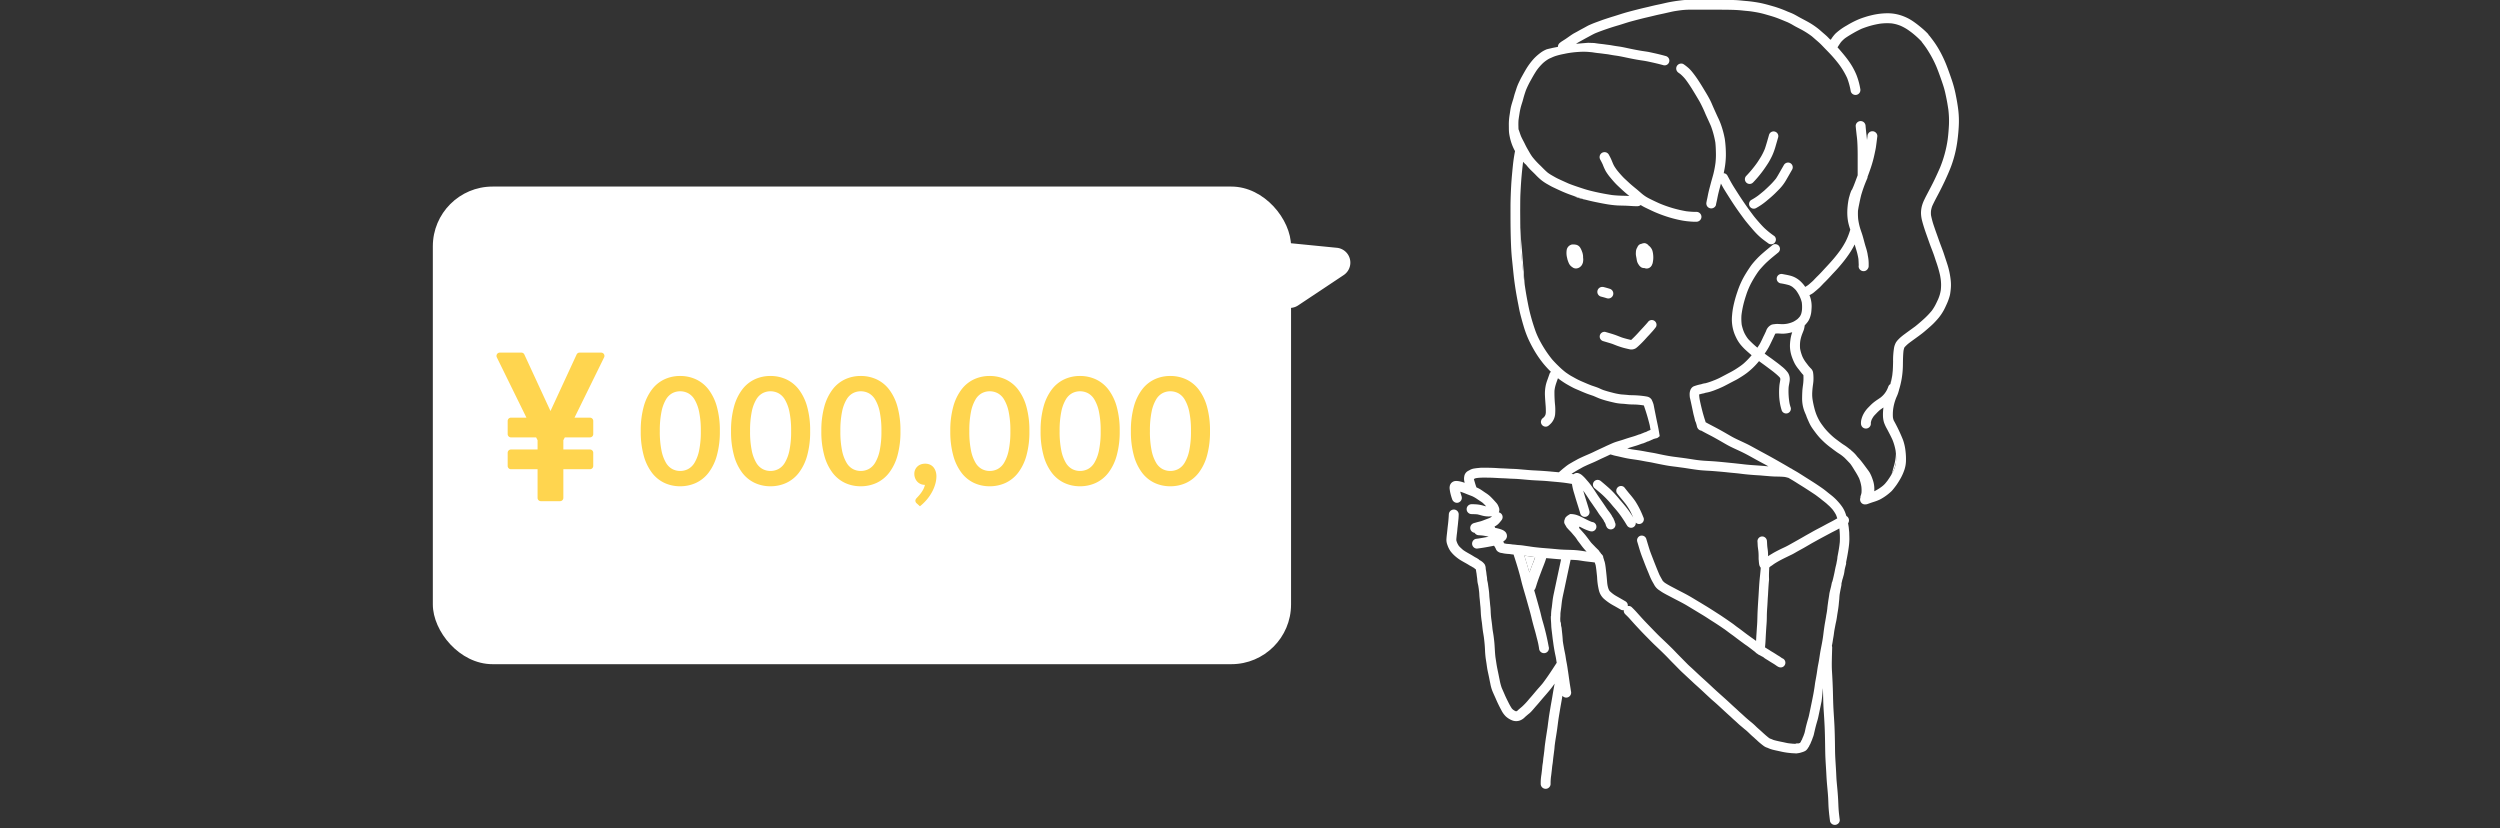 <svg xmlns="http://www.w3.org/2000/svg" xmlns:xlink="http://www.w3.org/1999/xlink" width="335" height="111" viewBox="0 0 335 111">
  <rect x="0" y="0" width="335" height="111" fill="#333333" stroke="none"/>
  <defs>
    <clipPath id="clip-path">
      <rect id="長方形_1053" data-name="長方形 1053" width="335" height="111" transform="translate(20 3378)" fill="none" stroke="#707070" stroke-width="1"/>
    </clipPath>
    <clipPath id="clip-path-2">
      <rect id="長方形_940" data-name="長方形 940" width="71.493" height="110.561" fill="#fff"/>
    </clipPath>
  </defs>
  <g id="customer_img_sp" transform="translate(-20 -3378)" clip-path="url(#clip-path)">
    <g id="グループ_949" data-name="グループ 949">
      <g id="グループ_829" data-name="グループ 829" transform="translate(211 3377.969)">
        <g id="グループ_828" data-name="グループ 828" clip-path="url(#clip-path-2)">
          <path id="パス_1824" data-name="パス 1824" d="M17.947,218.712l-.019.008h0l.016-.008" transform="translate(-15.324 -186.947)" fill="#fff"/>
          <path id="パス_1825" data-name="パス 1825" d="M175.09,452.61l-.06-.033,0,0,0,0,.06.033" transform="translate(-149.606 -386.845)" fill="#fff"/>
          <path id="パス_1826" data-name="パス 1826" d="M150.257,476.41a.725.725,0,0,1,.017.1.725.725,0,0,0-.017-.1" transform="translate(-128.434 -407.219)" fill="#fff"/>
          <path id="パス_1827" data-name="パス 1827" d="M202.7,399l-.044.022L202.7,399h0" transform="translate(-173.221 -341.052)" fill="#fff"/>
          <path id="パス_1828" data-name="パス 1828" d="M150.4,477.327a.736.736,0,0,1,0,.089.736.736,0,0,0,0-.089" transform="translate(-128.554 -408.002)" fill="#fff"/>
          <path id="パス_1829" data-name="パス 1829" d="M150.083,475.879h0c.007.018.013.037.019.055a.582.582,0,0,0-.019-.055" transform="translate(-128.286 -406.765)" fill="#fff"/>
          <path id="パス_1830" data-name="パス 1830" d="M91.854,512.922l-.5-.071.176.023-.232-.033q.345,1.086.655,2.182c.007.026.014.052.021.078l.015-.042c.155-.406.3-.814.465-1.217.089-.218.17-.44.247-.662.016-.045.029-.091.043-.136-.3-.038-.6-.081-.895-.123" transform="translate(-78.041 -438.359)" fill="#fff"/>
          <path id="パス_1831" data-name="パス 1831" d="M429.245,342.88a5.359,5.359,0,0,1-.1.593c-.042.169-.084.339-.124.508-.013.055-.026.112-.038.17l.018-.014h0a11.948,11.948,0,0,0,.266-1.314c.015-.147.028-.295.038-.442-.019.157-.039.31-.058.454Z" transform="translate(-366.682 -292.655)" fill="#fff"/>
          <path id="パス_1832" data-name="パス 1832" d="M167.809,539.116c.006.05.012.1.02.149l.012.051-.006-.053c-.008-.049-.017-.1-.025-.146" transform="translate(-143.437 -460.817)" fill="#fff"/>
          <path id="パス_1833" data-name="パス 1833" d="M149.8,479.7h0a.743.743,0,0,0,.032-.068.724.724,0,0,1-.033.067" transform="translate(-128.042 -409.972)" fill="#fff"/>
          <path id="パス_1834" data-name="パス 1834" d="M150.312,478.055a.766.766,0,0,1-.015.1.766.766,0,0,0,.015-.1" transform="translate(-128.469 -408.625)" fill="#fff"/>
          <path id="パス_1835" data-name="パス 1835" d="M150.09,478.947a.736.736,0,0,1-.027.085.753.753,0,0,0,.027-.085" transform="translate(-128.269 -409.387)" fill="#fff"/>
          <path id="パス_1836" data-name="パス 1836" d="M137.64,181.267a7.008,7.008,0,0,0,.787.233l.119.031c.174.045.349.082.518.113-.28-.071-.558-.149-.832-.239-.3-.1-.6-.2-.907-.3l.008,0a2.958,2.958,0,0,0,.305.158" transform="translate(-117.382 -154.802)" fill="#fff"/>
          <path id="パス_1837" data-name="パス 1837" d="M318.767,225.572c.036.066.071.133.106.2h0c-.035-.067-.07-.134-.106-.2Z" transform="translate(-272.471 -192.811)" fill="#fff"/>
          <path id="パス_1838" data-name="パス 1838" d="M430.652,418.87a7.2,7.2,0,0,1-.119,1.015c-.052.265-.125.531-.2.787-.028.1-.056.2-.083.306l-.023.088a3.99,3.99,0,0,1-.136.451l-.035.087q.183-.323.339-.659a4.936,4.936,0,0,0,.258-.867,6.673,6.673,0,0,0,0-1.245c0,.012,0,.026,0,.038" transform="translate(-367.601 -358.003)" fill="#fff"/>
          <path id="パス_1839" data-name="パス 1839" d="M88.016,217.467c-.015-.18-.023-.364-.032-.541-.009-.2-.019-.407-.038-.61-.027-.293-.051-.585-.074-.879s-.045-.566-.072-.849c-.028-.305-.051-.616-.072-.917-.026-.353-.052-.719-.089-1.078-.032-.316-.062-.655-.092-1.036-.012-.158-.021-.316-.031-.474-.012-.2-.024-.414-.043-.621-.009-.1-.016-.192-.023-.288,0,.464.01.927.023,1.39.019.66.037,1.324.091,1.982s.133,1.317.2,1.975c.067.679.143,1.356.234,2.032.016.115.035.23.052.345,0-.041-.006-.083-.009-.124-.007-.1-.014-.2-.023-.306" transform="translate(-74.749 -179.648)" fill="#fff"/>
          <path id="パス_1840" data-name="パス 1840" d="M86.029,109.7h0c0,.013.011.026.016.039-.006-.013-.011-.026-.016-.039" transform="translate(-73.535 -93.766)" fill="#fff"/>
          <path id="パス_1841" data-name="パス 1841" d="M190.2,313.929h0Z" transform="translate(-162.578 -268.335)" fill="#fff"/>
          <path id="パス_1842" data-name="パス 1842" d="M117.384,589.393l0-.016v.016" transform="translate(-100.334 -503.779)" fill="#fff"/>
          <path id="パス_1843" data-name="パス 1843" d="M143.6,442.368l.006-.016-.006.015Z" transform="translate(-122.744 -378.107)" fill="#fff"/>
          <path id="パス_1844" data-name="パス 1844" d="M165.57,482.4l0,.005h0l0,0" transform="translate(-141.523 -412.338)" fill="#fff"/>
          <path id="パス_1845" data-name="パス 1845" d="M373.258,36.508c-.047-.014-.094-.027-.14-.042l.1.1.039-.061" transform="translate(-318.928 -31.17)" fill="#fff"/>
          <path id="パス_1846" data-name="パス 1846" d="M295.941,128.271a14.992,14.992,0,0,0,1.1-1.278q.286-.369.546-.756c.149-.221.3-.44.438-.67.156-.264.3-.534.433-.809a7.639,7.639,0,0,0,.346-.872c.093-.263.164-.535.241-.8q.127-.439.254-.879a.617.617,0,0,0-.089-.477.634.634,0,0,0-.878-.186.664.664,0,0,0-.275.4c-.178.615-.345,1.234-.551,1.84a8.462,8.462,0,0,1-.476.979c-.178.3-.37.594-.565.886A15.219,15.219,0,0,1,295,127.417a.634.634,0,0,0,.939.854" transform="translate(-252.018 -103.8)" fill="#fff"/>
          <path id="パス_1847" data-name="パス 1847" d="M304.215,150.271a.631.631,0,0,0-.159-.057.654.654,0,0,0-.7.329c-.178.31-.357.619-.533.93-.167.294-.332.59-.52.872a9.614,9.614,0,0,1-.956,1.037c-.22.217-.447.426-.678.631-.249.209-.5.417-.756.614a8.015,8.015,0,0,1-.927.589.635.635,0,0,0,.214,1.153.66.66,0,0,0,.477-.089,8.85,8.85,0,0,0,1.315-.9c.4-.336.81-.672,1.185-1.042q.312-.308.617-.623a6.01,6.01,0,0,0,.85-1.134c.284-.483.558-.972.837-1.458a.639.639,0,0,0-.272-.856" transform="translate(-255.323 -128.387)" fill="#fff"/>
          <path id="パス_1848" data-name="パス 1848" d="M168.094,295.557a.618.618,0,0,0-.159-.057.637.637,0,0,0-.332.018.629.629,0,0,0-.317.242c-.362.431-.754.836-1.134,1.252a15.5,15.5,0,0,1-1.1,1.131l-.016.012c-.176-.036-.352-.081-.526-.125-.242-.061-.482-.127-.719-.206-.346-.129-.685-.274-1.035-.39-.385-.128-.777-.236-1.166-.352a.612.612,0,0,0-.477.089.634.634,0,0,0-.186.878.67.67,0,0,0,.4.275c.394.118.791.23,1.182.358.236.089.469.188.706.274.289.1.579.2.877.277.237.061.476.117.716.169a1.039,1.039,0,0,0,.594-.021,1.061,1.061,0,0,0,.281-.128c.088-.066.172-.137.256-.21a14.54,14.54,0,0,0,1.185-1.209c.2-.22.413-.427.6-.652a7.411,7.411,0,0,0,.641-.769.611.611,0,0,0,.039-.491.637.637,0,0,0-.311-.364m-3.006,2.609h0" transform="translate(-137.463 -252.571)" fill="#fff"/>
          <path id="パス_1849" data-name="パス 1849" d="M154.856,444.077c.4.339.811.666,1.191,1.027.332.315.648.649.948,1,.145.174.287.349.436.52.092.106.185.211.276.317a12.893,12.893,0,0,1,.823,1.075c.111.169.226.336.335.506.123.192.235.391.359.581a.631.631,0,0,0,1.16-.4l0,0,.128.1a.635.635,0,0,0,.868-.228.609.609,0,0,0,.064-.489c-.035-.089-.072-.176-.108-.263a11.417,11.417,0,0,0-1.024-2,11.745,11.745,0,0,0-.757-.968c-.239-.287-.471-.58-.7-.873a.608.608,0,0,0-.448-.186.634.634,0,0,0-.635.634c0,.01,0,.019,0,.029a.632.632,0,0,0,.084.292l.1.128c.347.44.712.867,1.058,1.308a7.95,7.95,0,0,1,.627.976c.091.167.169.344.251.516.055.116.108.233.161.35-.071-.117-.143-.234-.219-.348-.143-.215-.283-.432-.436-.641-.36-.494-.759-.957-1.162-1.416a15.021,15.021,0,0,0-1.17-1.3c-.158-.152-.321-.3-.486-.442-.287-.252-.58-.5-.872-.744a.68.68,0,0,0-.3-.147.626.626,0,0,0-.6.19.591.591,0,0,0-.056.076.636.636,0,0,0,.1.821" transform="translate(-132.191 -378.641)" fill="#fff"/>
          <path id="パス_1850" data-name="パス 1850" d="M278.452,572.134l-.006,0" transform="translate(-238.006 -489.037)" fill="#fff"/>
          <path id="パス_1851" data-name="パス 1851" d="M278.452,572.134l-.006,0" transform="translate(-238.006 -489.037)" fill="#fff" stroke="#3d3d3d" stroke-linecap="round" stroke-linejoin="round" stroke-width="0"/>
          <path id="パス_1852" data-name="パス 1852" d="M278.486,572.157l0,0" transform="translate(-238.04 -489.06)" fill="#fff"/>
          <path id="パス_1853" data-name="パス 1853" d="M278.486,572.157l0,0" transform="translate(-238.04 -489.06)" fill="#fff" stroke="#3d3d3d" stroke-linecap="round" stroke-linejoin="round" stroke-width="0"/>
          <path id="パス_1854" data-name="パス 1854" d="M370.425,564.171h0" transform="translate(-316.626 -482.234)" fill="#fff"/>
          <path id="パス_1855" data-name="パス 1855" d="M370.425,564.171h0" transform="translate(-316.626 -482.234)" fill="#fff" stroke="#3d3d3d" stroke-linecap="round" stroke-linejoin="round" stroke-width="0"/>
          <path id="パス_1856" data-name="パス 1856" d="M370.429,564.138a.009.009,0,0,0,0,0" transform="translate(-316.629 -482.205)" fill="#fff"/>
          <path id="パス_1857" data-name="パス 1857" d="M370.429,564.138a.009.009,0,0,0,0,0" transform="translate(-316.629 -482.205)" fill="#fff" stroke="#3d3d3d" stroke-linecap="round" stroke-linejoin="round" stroke-width="0"/>
          <path id="パス_1858" data-name="パス 1858" d="M370.42,564.179h0a.04.04,0,0,1,0-.006v.006" transform="translate(-316.622 -482.235)" fill="#fff"/>
          <path id="パス_1859" data-name="パス 1859" d="M128.773,478.446h0l-.025.055,0,.014.027-.065,0,0h0" transform="translate(-110.046 -408.959)" fill="#fff"/>
          <path id="パス_1860" data-name="パス 1860" d="M128.145,482.614l-.006-.014.006.014h0" transform="translate(-109.529 -412.509)" fill="#fff"/>
          <path id="パス_1861" data-name="パス 1861" d="M87.709,12.624a15.634,15.634,0,0,0-.528-1.934c-.206-.6-.416-1.2-.647-1.8a16.455,16.455,0,0,0-.9-1.948,12.806,12.806,0,0,0-1.043-1.618l-.274-.358-.1-.134a.652.652,0,0,0-.095-.077.7.7,0,0,0-.142-.222,10.332,10.332,0,0,0-.826-.765c-.28-.236-.566-.466-.863-.68a7.686,7.686,0,0,0-.847-.547,6.84,6.84,0,0,0-1.017-.437,5.794,5.794,0,0,0-1.88-.295,9.394,9.394,0,0,0-2.19.287q-.43.1-.849.241a9.574,9.574,0,0,0-.909.336,12.521,12.521,0,0,0-1.488.779,7.908,7.908,0,0,0-1.5,1.08,4.578,4.578,0,0,0-.6.788l-.008.012-.039.061-.1-.1c-.107-.11-.213-.22-.322-.329-.188-.186-.39-.353-.59-.525-.252-.216-.492-.442-.758-.643-.219-.166-.441-.324-.672-.474-.515-.336-1.066-.608-1.607-.9-.289-.155-.569-.325-.861-.475s-.575-.25-.864-.368a16.319,16.319,0,0,0-1.7-.639C62.852.757,62.228.573,61.589.439a17.8,17.8,0,0,0-2.07-.285C59.18.125,58.842.084,58.5.061S57.825.03,57.487.022C56.475,0,55.462,0,54.45,0H53.5c-.309,0-.62,0-.93,0-.362,0-.723,0-1.084.026S50.751.1,50.387.148c-.325.045-.649.1-.971.158-.306.059-.611.129-.916.2s-.622.136-.932.2c-.336.075-.67.156-1,.237-.31.075-.622.141-.932.218-.646.16-1.292.325-1.933.5-.588.164-1.168.36-1.751.539q-.78.238-1.551.5c-.274.1-.544.2-.817.3-.312.112-.618.237-.921.371-.234.1-.456.235-.681.357-.288.155-.577.307-.86.47s-.551.287-.809.459-.527.364-.79.547c-.151.105-.311.2-.464.3a2.991,2.991,0,0,0-.444.325.656.656,0,0,0-.19.48l-.381.073c-.136.026-.272.054-.408.082L33.5,6.5h0c-.169.036-.338.075-.506.118l-.077.02-.071.032a3.623,3.623,0,0,0-.788.458,7.212,7.212,0,0,0-.8.7,8.847,8.847,0,0,0-1.182,1.6c-.156.265-.305.534-.452.8-.076.139-.157.277-.226.419s-.125.262-.189.393a6.5,6.5,0,0,0-.363.906c-.091.3-.2.586-.281.885-.044.158-.08.319-.128.475-.042.136-.087.27-.128.405-.082.273-.166.549-.22.829s-.09.591-.14.886a8.176,8.176,0,0,0-.1.973c-.012.276,0,.551,0,.826,0,.168.005.337.019.505a4.722,4.722,0,0,0,.094.6,6.717,6.717,0,0,0,.611,1.765c.033.062.068.123.1.183-.074.4-.143.8-.2,1.208-.075.569-.128,1.14-.182,1.711s-.1,1.124-.131,1.685q-.058,1.024-.083,2.05c-.015.652-.009,1.305-.01,1.957,0,1.34.017,2.68.072,4.018.027.656.07,1.31.14,1.963.072.673.136,1.346.209,2.019.145,1.325.364,2.643.625,3.95.058.3.113.606.179.907s.148.609.229.911.169.631.265.942a14,14,0,0,0,.642,1.8,17.356,17.356,0,0,0,.941,1.788A14.073,14.073,0,0,0,32.507,48.8c.31.373.64.724.982,1.065a.471.471,0,0,0-.167.2c-.1.281-.2.562-.3.843a6.125,6.125,0,0,0-.207.653,5.524,5.524,0,0,0-.134,1.42c.016.42.05.838.082,1.257a9.443,9.443,0,0,1,.036,1.118,2.084,2.084,0,0,1-.055.269,1.757,1.757,0,0,1-.095.182,2.305,2.305,0,0,1-.2.215l-.016.013a.639.639,0,0,0-.218.24l-.057.161a.634.634,0,0,0,.489.752.61.61,0,0,0,.478-.089,3,3,0,0,0,.452-.426,2.105,2.105,0,0,0,.469-1.12,7.265,7.265,0,0,0,0-1.175,16.326,16.326,0,0,1-.087-1.973,4.324,4.324,0,0,1,.13-.7c.064-.227.144-.45.222-.673l.114-.319c.077.061.152.122.231.18.294.213.6.421.913.605.289.169.584.332.882.485.282.146.579.259.869.387s.6.261.907.38.606.218.912.32c.29.117.57.253.863.363a10.965,10.965,0,0,0,1.1.341c.345.089.692.17,1.039.247a6.791,6.791,0,0,0,1.054.119c.356.032.709.079,1.065.087.271.005.54.011.811.027.289.026.581.058.868.109.056.155.1.315.156.471.086.248.162.5.239.751s.147.5.212.746.129.474.183.714c.033.2.067.392.106.587a1.811,1.811,0,0,0-.172.077c-.049.019-.1.034-.145.055-.067.03-.129.063-.192.1s-.124.048-.183.076h0l.015-.007-.031.011a.822.822,0,0,0-.14.044l-.131.057c-.055.024-.108.046-.165.066a1.569,1.569,0,0,0-.192.086c-.086.03-.178.042-.264.073-.1.037-.207.077-.311.115-.18.068-.366.123-.55.177-.389.115-.777.236-1.16.368-.415.143-.843.244-1.255.4-.2.076-.394.166-.59.251-.219.1-.437.193-.651.3-.52.244-1.042.481-1.558.733s-1.059.456-1.58.706l.067-.033c-.246.113-.493.226-.727.363-.19.11-.387.208-.576.322s-.38.213-.558.335-.361.265-.532.409l.042-.036q-.173.132-.336.276c-.14.119-.277.241-.413.364-.31-.03-.621-.058-.932-.087q-.93-.087-1.862-.138c-.349-.02-.7-.033-1.049-.06-.328-.024-.655-.054-.983-.081s-.647-.06-.972-.078-.625-.023-.938-.041-.634-.035-.952-.045-.639-.039-.958-.054c-.446-.02-.894-.028-1.341-.028h-.373c-.128,0-.256.019-.384.03-.184.016-.366.036-.547.065a1.678,1.678,0,0,0-.61.191c-.1.059-.207.107-.307.166a.993.993,0,0,0-.464.684,1.666,1.666,0,0,0-.009.616,2.172,2.172,0,0,0,.062.266l-.174-.056a3.8,3.8,0,0,0-.474-.131,2.393,2.393,0,0,0-.447-.058.968.968,0,0,0-.1,0,.868.868,0,0,0-.563.237.841.841,0,0,0-.24.444,1.284,1.284,0,0,0-.018.376c.018.138.038.274.063.41a7.558,7.558,0,0,0,.271.973.709.709,0,0,0,.259.358.641.641,0,0,0,.555.105.667.667,0,0,0,.462-.815c-.069-.218-.137-.434-.194-.654a7.626,7.626,0,0,1,.739.269l-.058-.024c.308.128.619.244.931.363a4.593,4.593,0,0,1,.664.386c.231.159.47.308.7.471a6.071,6.071,0,0,1,.5.5c-.127-.025-.252-.055-.377-.093a4.881,4.881,0,0,0-.76-.155,6.682,6.682,0,0,0-.734-.036.585.585,0,0,0-.064,0h-.016a.662.662,0,0,0,0,1.324c.254.008.506.008.758.033.268.049.523.143.79.2a3.328,3.328,0,0,0,1.072.065l.113-.015c-.04.043-.081.085-.125.125a2.01,2.01,0,0,1-.226.123c-.164.065-.328.126-.494.188-.2.074-.4.158-.6.222s-.418.106-.625.167c-.073.021-.145.044-.218.063a1,1,0,0,0-.3.109.671.671,0,0,0-.237.906.679.679,0,0,0,.5.322.66.66,0,0,0,.1.131.685.685,0,0,0,.468.194c.186.011.371.027.556.048.254.039.506.089.757.139L24.87,72q-.569.11-1.142.2l-.145.018-.176.024a.662.662,0,0,0-.292,1.106.631.631,0,0,0,.468.194c.692-.085,1.376-.207,2.059-.341l.213-.044.032.04a2.714,2.714,0,0,1,.2.343c.02.051.04.1.064.151a.822.822,0,0,0,.288.292,1.125,1.125,0,0,0,.242.111.945.945,0,0,0,.217.039c.043.008.085.017.127.028a3.794,3.794,0,0,0,.413.068c.186.024.373.03.558.049.1.016.207.034.312.046.057.007.114.011.171.014q.281.854.542,1.716c.095.314.183.632.271.948s.164.64.244.961c.162.642.354,1.272.538,1.907.166.571.322,1.145.485,1.718.119.418.233.838.332,1.262.111.476.239.948.372,1.419.068.242.139.483.2.726s.116.471.179.705a10.338,10.338,0,0,1,.241,1.14c.01.076.019.153.035.228a.662.662,0,0,0,1.211.158.69.69,0,0,0,.067-.51c-.007-.034-.012-.067-.018-.1.008.058.016.117.024.176A32.086,32.086,0,0,0,32.3,83.02c-.076-.294-.144-.59-.216-.886s-.158-.588-.238-.881q-.234-.851-.479-1.7c-.042-.143-.085-.287-.127-.43a.887.887,0,0,0,.182-.309c.081-.219.141-.446.214-.667.115-.349.241-.7.371-1.04.153-.4.3-.808.462-1.21q.131-.329.25-.663c.048-.136.091-.274.132-.413.3.024.609.049.913.078.351.034.7.061,1.052.084,0,.009-.005.019-.009.028l.032,0-.169.792q-.408,1.91-.812,3.82c-.066.313-.122.622-.158.939-.034.287-.063.573-.1.859-.022.154-.051.308-.066.463-.019.2-.03.4-.033.6,0,.027,0,.054,0,.082l-.006.008c-.009.015-.017.03-.024.045,0,.044,0,.086,0,.13,0,.2.015.405.028.607.006.088.011.175.017.262h0c.009.186.012.373.031.558s.043.392.069.588c.035.277.064.556.1.833l0,.016c.024.172.049.344.073.516.081.613.186,1.224.318,1.828.065.294.1.592.151.888v0c-.183.283-.369.564-.552.847-.39.6-.794,1.191-1.223,1.765l-.073.1c-.275.349-.584.668-.871,1.007-.315.373-.624.753-.953,1.114a9.394,9.394,0,0,1-.99,1.061c-.116.093-.226.192-.341.286-.094.076-.177.162-.267.243-.029.02-.058.039-.089.057l-.06.015H28.8c-.03-.008-.06-.017-.089-.027a2.159,2.159,0,0,1-.279-.17,1.751,1.751,0,0,1-.181-.17,7.205,7.205,0,0,1-.48-.849c-.166-.326-.329-.654-.473-.991l.067.158c-.153-.364-.315-.724-.474-1.085a6.88,6.88,0,0,1-.276-1.05c-.074-.349-.139-.7-.214-1.048s-.143-.682-.2-1.027c-.05-.327-.1-.654-.15-.982-.072-.6-.086-1.205-.134-1.808-.022-.289-.058-.579-.094-.868-.042-.35-.106-.694-.16-1.042-.026-.219-.046-.44-.071-.659-.032-.282-.071-.563-.111-.844-.035-.3-.056-.591-.069-.889-.007-.166-.012-.331-.027-.5s-.037-.323-.051-.485c-.025-.282-.049-.563-.081-.845-.018-.161-.028-.323-.035-.484-.008-.184-.028-.363-.052-.545q-.046-.353-.1-.705a3.862,3.862,0,0,0-.067-.409c-.018-.081-.038-.161-.053-.242s-.012-.154-.018-.231c-.01-.161-.042-.323-.067-.484-.016-.137-.028-.273-.048-.409-.015-.1-.037-.208-.055-.313-.005-.048-.01-.1-.014-.144a1.212,1.212,0,0,0-.147-.554,1.8,1.8,0,0,0-.573-.5.457.457,0,0,0-.119-.057.622.622,0,0,0-.179-.156,1.133,1.133,0,0,1-.118-.077,1.134,1.134,0,0,0-.167-.09c-.209-.106-.4-.242-.606-.36-.376-.221-.767-.417-1.121-.674-.1-.086-.2-.179-.3-.269a3.062,3.062,0,0,1-.258-.261,2.168,2.168,0,0,1-.35-.776,3.873,3.873,0,0,1,.031-.448c.028-.314.081-.625.105-.94s.075-.634.1-.952c.015-.169.035-.338.052-.506.02-.2.024-.4.033-.6a.649.649,0,0,0-.767-.652.675.675,0,0,0-.558.652c-.015.335-.042.666-.075,1-.029.292-.07.582-.1.874s-.058.56-.092.84c-.025.213-.045.426-.055.64a1.858,1.858,0,0,0,.123.706,3.364,3.364,0,0,0,.411.845,4.5,4.5,0,0,0,.694.73,5.5,5.5,0,0,0,.884.615c.293.174.6.331.886.51a3.979,3.979,0,0,0,.376.212c.07.034.13.086.2.124a.656.656,0,0,0,.118.052.939.939,0,0,0,.181.162l.079.053c0,.041.009.083.014.124.02.153.049.3.074.455.021.209.05.417.08.624.018.179.026.357.055.535.026.157.07.309.1.466,0-.03-.008-.06-.012-.09.023.164.049.328.073.492q.018.172.042.344c.022.172.027.342.037.515s.026.342.046.512c.036.312.053.625.089.937.04.345.046.69.067,1.036.024.4.081.8.139,1.194.036.292.061.586.1.878.041.353.111.7.162,1.051.071.561.129,1.127.152,1.692.013.324.035.646.072.969s.1.652.144.978c.039.278.075.559.132.834.065.314.137.626.2.939.054.274.108.548.166.82a5.515,5.515,0,0,0,.262.954c.152.371.326.733.484,1.1l-.067-.158a17.592,17.592,0,0,0,.789,1.642,3.141,3.141,0,0,0,.588.834,2.766,2.766,0,0,0,.938.573,1.49,1.49,0,0,0,.94,0,1.779,1.779,0,0,0,.678-.436c.122-.121.256-.229.387-.341.074-.064.152-.125.229-.185a2.947,2.947,0,0,0,.322-.316c.229-.246.437-.51.663-.759s.415-.483.62-.725c.43-.508.882-1,1.291-1.522l-.048.062.052-.068.01-.014,0,.005c.165-.214.325-.432.483-.652-.006.027-.012.054-.017.081-.113.562-.206,1.13-.3,1.7-.079.481-.172.959-.251,1.439-.089.542-.185,1.082-.252,1.627-.043.305-.082.612-.12.918l-.033.237,0-.017c-.1.669-.214,1.336-.3,2.006q.012-.088.024-.176c-.038.263-.075.525-.1.789-.015.2-.037.391-.061.586l0-.015c-.018.143-.035.285-.053.428s-.046.3-.063.455c-.014.126-.019.252-.035.378q.012-.088.024-.176-.021.15-.04.3c-.024.153-.051.3-.07.459-.017.133-.021.267-.038.4.008-.059.016-.117.024-.176-.012.085-.021.17-.031.255-.015.131-.029.261-.046.392l.023-.176c-.02.147-.037.294-.055.441a7.885,7.885,0,0,0-.093.819c-.007.154-.007.307-.007.461a.662.662,0,1,0,1.324,0,7.615,7.615,0,0,1,.039-.84c.03-.214.057-.428.085-.642-.008.059-.016.117-.024.176.029-.219.05-.439.079-.657-.006.044-.012.087-.018.131.022-.173.036-.345.056-.518s.049-.315.07-.474c.025-.2.04-.394.063-.591s.054-.413.079-.619l-.011.082c.027-.205.052-.41.079-.616s.034-.42.06-.629q.027-.2.053-.395c.087-.585.192-1.167.271-1.753.039-.293.078-.585.115-.879q.026-.19.051-.379c.068-.466.151-.929.226-1.394s.169-.938.246-1.409c.022-.133.045-.266.068-.4a.647.647,0,0,0,.508.247.669.669,0,0,0,.662-.662,1.548,1.548,0,0,0-.032-.235c0,.034.009.068.014.1-.049-.357-.11-.712-.165-1.068l.023.176c-.023-.174-.048-.348-.073-.522s-.047-.323-.07-.484c-.04-.3-.084-.606-.13-.909l0,.023c-.022-.155-.044-.31-.066-.466,0,.018,0,.036.007.054-.039-.274-.088-.546-.142-.818-.059-.294-.094-.593-.146-.889s-.125-.6-.177-.9c-.048-.275-.1-.548-.142-.823-.009-.066-.019-.132-.028-.2,0-.088-.008-.177-.014-.265-.028-.433-.081-.862-.126-1.294l-.006-.06,0-.007c0-.044-.01-.088-.015-.132-.023-.089-.044-.179-.066-.268,0-.081-.01-.163-.014-.245a.732.732,0,0,0-.074-.285,3.733,3.733,0,0,1-.02-.374c0-.139.017-.278.02-.417s0-.252.01-.379c.027-.25.07-.5.1-.751s.053-.5.086-.745c.075-.565.213-1.121.331-1.678q.4-1.906.812-3.814l.028-.13c.35.011.7.026,1.047.065.29.042.578.092.868.131.361.049.724.085,1.086.13l.24.033a1.45,1.45,0,0,0,.046.155,2.29,2.29,0,0,1,.073.234c.041.235.073.472.1.71.028.283.065.566.089.85a9.123,9.123,0,0,0,.249,1.8,2.285,2.285,0,0,0,.642,1.1,7.293,7.293,0,0,0,.728.564c.236.16.482.3.73.434.278.155.552.314.827.474a.564.564,0,0,0,.4.06.665.665,0,0,0,.2.555c.189.183.382.365.557.562.158.179.319.356.478.534.315.357.645.7.969,1.049.31.333.63.659.951.982.336.338.664.682,1.011,1.009.488.461.974.923,1.45,1.4.226.225.443.458.664.687s.446.451.668.677.428.44.646.656.439.412.658.618.439.412.661.615.456.433.691.643q.7.624,1.378,1.267c.217.2.437.407.657.609.2.187.418.364.625.548.405.36.8.73,1.2,1.1.234.217.469.434.708.646s.45.425.684.627c.253.218.486.459.743.673l.359.3c.091.075.177.156.271.228.368.281.679.63,1.028.933.1.085.2.172.292.262s.17.148.252.226c.138.131.279.263.426.384s.291.24.443.354a1.932,1.932,0,0,0,.334.213,2.462,2.462,0,0,0,.265.1c.088.038.175.079.266.113a4.2,4.2,0,0,0,.452.145c.257.064.517.119.776.174l.166.035a9.61,9.61,0,0,0,1,.187c.211.022.422.05.634.065.119.008.238.01.357.016a1.321,1.321,0,0,0,.274.008.88.88,0,0,0,.118-.022A2.051,2.051,0,0,0,67,100.87c.058-.018.115-.037.173-.053a2.026,2.026,0,0,0,.383-.159.878.878,0,0,0,.268-.244.956.956,0,0,0,.136-.2l.01-.02a.683.683,0,0,0,.122-.191.811.811,0,0,1,.043-.1c.02-.039.043-.077.066-.114a1.241,1.241,0,0,0,.109-.244c.034-.086.073-.17.111-.255a4.055,4.055,0,0,0,.14-.385,3,3,0,0,0,.145-.416c.034-.144.064-.289.1-.433.053-.235.108-.47.168-.7.07-.275.151-.547.231-.819.089-.3.146-.616.211-.925.114-.538.229-1.076.337-1.616.051-.411.1-.823.131-1.237.014-.172.03-.345.049-.517.029,1.022.037,2.045.106,3.066.048.722.093,1.443.125,2.166s.045,1.434.057,2.151.017,1.426.054,2.139.087,1.4.121,2.1c.024.5.061,1,.107,1.494s.094,1.006.126,1.51c.029.463.032.929.063,1.393.02.286.046.571.077.856,0,.044.01.088.015.132q.037.328.079.656l.023.176a.664.664,0,0,0,.639.486.674.674,0,0,0,.127-.013.666.666,0,0,0,.342-.181.632.632,0,0,0,.194-.468c-.047-.363-.094-.727-.127-1.091s-.05-.7-.064-1.049c-.025-.68-.071-1.357-.134-2.034-.031-.337-.064-.673-.093-1.01-.032-.364-.044-.729-.062-1.093-.033-.685-.083-1.369-.12-2.055s-.035-1.4-.047-2.1-.029-1.43-.062-2.144-.082-1.4-.124-2.106-.06-1.424-.076-2.136c-.022-1.037-.071-2.071-.134-3.106-.032-.512-.028-1.021-.018-1.532.01-.546.027-1.092.045-1.639a.594.594,0,0,0-.04-.226c.023-.119.046-.238.068-.357.048-.262.081-.527.129-.789s.08-.516.112-.775c.029-.186.065-.372.1-.556.046-.237.087-.476.143-.711.092-.391.136-.791.2-1.186.079-.453.148-.908.186-1.366.018-.22.05-.438.062-.658.008-.155.02-.31.037-.464.063-.407.148-.811.229-1.214a.861.861,0,0,0,.015-.259c.017-.087.035-.173.058-.259a3.752,3.752,0,0,1,.111-.427,2.247,2.247,0,0,0,.069-.243c.023-.084.051-.166.072-.249a4.624,4.624,0,0,0,.108-.606c.045-.274.122-.542.192-.81a.669.669,0,0,0,.012-.275c.138-.671.265-1.344.355-2.021a9.186,9.186,0,0,0,.084-1c.006-.288-.01-.574-.017-.861,0-.141-.017-.281-.032-.421s-.021-.28-.041-.42c-.024-.169-.053-.338-.083-.506a.686.686,0,0,0,.035-.726.64.64,0,0,0-.26-.248c-.035-.106-.07-.212-.106-.318a3.893,3.893,0,0,0-.407-.841,6.425,6.425,0,0,0-.625-.789,6.64,6.64,0,0,0-.619-.613c-.227-.2-.468-.374-.7-.563s-.46-.376-.7-.547q-.434-.306-.878-.6c-.495-.326-1-.64-1.5-.957-.29-.184-.579-.369-.87-.551-.267-.166-.543-.315-.813-.476l-.007,0a.667.667,0,0,0-.221-.129c-.438-.259-.877-.517-1.32-.769-.55-.314-1.1-.627-1.656-.932s-1.123-.606-1.682-.914c-.273-.149-.545-.3-.818-.447s-.573-.287-.862-.424c-.556-.264-1.123-.508-1.657-.815s-1.07-.621-1.612-.918c-.588-.322-1.188-.619-1.773-.945-.011-.006-.023-.011-.035-.016-.014-.059-.03-.119-.048-.178-.039-.133-.089-.261-.129-.393-.086-.286-.171-.574-.246-.863-.138-.53-.264-1.064-.373-1.6a5.158,5.158,0,0,1-.077-.688c.149-.046.3-.085.454-.121a1.7,1.7,0,0,0,.245-.053c.06-.019.119-.039.179-.057a4.587,4.587,0,0,0,.625-.142c.2-.062.388-.126.582-.2.111-.039.218-.091.329-.131.088-.033.174-.068.259-.107.23-.1.462-.2.686-.314.389-.2.775-.406,1.162-.609.172-.09.348-.175.519-.269.208-.115.407-.243.608-.368.266-.166.527-.343.777-.532a9.644,9.644,0,0,0,.793-.685,9.476,9.476,0,0,0,.809-.881c.178.133.359.264.54.394.27.194.534.394.8.592s.538.4.794.614a7.35,7.35,0,0,1,.614.554c.027.037.052.074.075.113s.019.052.026.078a1.223,1.223,0,0,1,.006.126c-.036.285-.106.565-.13.852a9.713,9.713,0,0,0-.033,1.128,7.559,7.559,0,0,0,.085,1,6.873,6.873,0,0,0,.275,1.183.635.635,0,0,0,1.2-.4,4.708,4.708,0,0,1-.166-.6,9.639,9.639,0,0,1-.126-2.044c.009-.106.019-.212.038-.316.028-.153.059-.305.082-.459a2.14,2.14,0,0,0,.034-.543,1.636,1.636,0,0,0-.239-.718,4.183,4.183,0,0,0-.826-.842c-.237-.2-.484-.394-.737-.58s-.528-.4-.8-.589-.509-.359-.756-.549c.1-.141.191-.283.287-.426a7.35,7.35,0,0,0,.442-.792c.134-.266.256-.538.387-.8.108-.218.2-.447.313-.661.072-.009.145-.018.217-.02.158-.006.312.009.47.017a4.029,4.029,0,0,0,.927-.044c.217-.038.436-.081.651-.139q-.034.093-.064.187a4.957,4.957,0,0,0-.189.9,5.977,5.977,0,0,0-.053.762,4.56,4.56,0,0,0,.292,1.538,6.507,6.507,0,0,0,.375.86,5.132,5.132,0,0,0,.5.72l0-.006.019.024c.139.184.275.367.423.543.062.073.128.142.193.213a6.54,6.54,0,0,1-.05,1.315c-.038.275-.073.549-.094.825,0,0,0,.006,0,.008,0,.018,0,.036,0,.054-.019.288-.024.577-.028.865a5.021,5.021,0,0,0,.108,1.111,4.949,4.949,0,0,0,.273.854c.046.112.095.222.145.331.025.075.05.151.077.226.1.255.212.5.324.75a4.913,4.913,0,0,0,.359.662c.136.208.286.41.435.61.187.253.383.5.591.733s.46.474.7.7a11.148,11.148,0,0,0,.922.747c.23.177.463.352.7.52.118.084.239.161.361.239s.246.167.365.257q.152.123.3.249c.248.243.485.5.725.748l.061.067c.226.3.424.628.617.95a10.128,10.128,0,0,1,.577,1.015,5.239,5.239,0,0,1,.3,1.11,4.133,4.133,0,0,1,.017.827,2.506,2.506,0,0,1-.081.321.7.7,0,0,0-.063.337.672.672,0,0,0,.146.71.663.663,0,0,0,.6.179.487.487,0,0,0,.166-.027c.278-.1.555-.2.839-.29a6.336,6.336,0,0,0,.859-.327,6.948,6.948,0,0,0,1.569-1.132,4.166,4.166,0,0,0,.3-.353c.133-.171.268-.341.391-.52.2-.293.381-.594.554-.9a6.851,6.851,0,0,0,.477-1.1,4.082,4.082,0,0,0,.2-1.083,8.93,8.93,0,0,0-.054-1.368,6.672,6.672,0,0,0-.337-1.525,22.182,22.182,0,0,0-1.248-2.622,2.473,2.473,0,0,1-.105-.391,5.863,5.863,0,0,1,.038-1.172,6.671,6.671,0,0,1,.16-.766,7.249,7.249,0,0,1,.246-.722c.069-.155.14-.31.2-.469s.111-.341.16-.514c.005-.019.006-.038.01-.056a11.447,11.447,0,0,0,.36-1.507,11.854,11.854,0,0,0,.163-1.933c.009-.593.014-1.189.078-1.779a2.654,2.654,0,0,1,.105-.426c.012-.022.024-.043.038-.064a4.493,4.493,0,0,1,.648-.6c.556-.418,1.131-.812,1.682-1.237.272-.21.531-.436.79-.661s.5-.436.737-.669q.375-.375.715-.783a6.713,6.713,0,0,0,.632-.926c.176-.3.316-.629.462-.946a7.33,7.33,0,0,0,.393-1.1,3.255,3.255,0,0,0,.077-.423c.029-.208.054-.415.068-.625a5.66,5.66,0,0,0-.019-1,10.641,10.641,0,0,0-.417-2.041c-.1-.318-.206-.636-.312-.953s-.2-.62-.31-.925c-.2-.542-.411-1.076-.6-1.621s-.391-1.078-.57-1.622a11.324,11.324,0,0,1-.431-1.56,3.106,3.106,0,0,1,0-.606,3.358,3.358,0,0,1,.162-.624c.243-.533.52-1.049.794-1.567.3-.565.582-1.137.857-1.715.3-.64.592-1.292.846-1.953a15.51,15.51,0,0,0,.541-1.733,15.982,15.982,0,0,0,.35-1.888c.084-.645.143-1.294.173-1.943a12.492,12.492,0,0,0-.066-2.036c-.085-.73-.216-1.457-.364-2.177M46.137,57.95h0l-.047.022.044-.022M70.7,67.76c.175.159.331.335.492.508a4.706,4.706,0,0,1,.491.747c.065.153.116.312.167.471l0,.008c-.112.062-.224.124-.334.188-.267.157-.542.294-.817.437s-.566.305-.849.457-.545.284-.816.428c-.25.133-.5.273-.742.413-.267.15-.536.295-.8.449-.564.33-1.134.645-1.7.964-.337.189-.667.381-1.019.543-.387.179-.771.366-1.147.566-.16.085-.318.173-.473.268-.177.107-.357.208-.527.327l-.045.034c0-.061,0-.122,0-.183,0-.123-.009-.246-.015-.37-.012-.24-.056-.478-.084-.716-.03-.261-.029-.524-.053-.786a.653.653,0,0,0-.5-.583.63.63,0,0,0-.131-.013h-.037a.64.64,0,0,0-.6.672c.026.272.021.544.058.815.032.236.069.475.081.713.006.125.013.25.014.374s0,.269,0,.4c0,.1.018.207.027.31a3.721,3.721,0,0,0,.056.488.917.917,0,0,0,.2.414c0,.083-.009.165-.014.248-.05.594-.123,1.186-.169,1.781-.051.656-.079,1.313-.124,1.969-.041.612-.08,1.225-.11,1.838-.029.594-.027,1.189-.066,1.782-.037.458-.059.916-.093,1.374-.02.274-.032.548-.046.822-.222-.17-.451-.332-.681-.49-.18-.131-.357-.263-.539-.389l.135.094c-.484-.346-.942-.726-1.431-1.064-.212-.154-.413-.322-.626-.474-.237-.168-.477-.331-.715-.5h0l-.008-.005,0,0,0,0c-.169-.117-.341-.232-.512-.347s-.331-.228-.5-.334c-.374-.237-.745-.48-1.119-.717-.274-.173-.547-.347-.826-.513s-.551-.34-.829-.5c-.5-.3-.994-.607-1.5-.889s-1.035-.538-1.548-.813c-.495-.265-1-.509-1.473-.818l-.114-.08c-.056-.047-.1-.1-.16-.149l-.045-.038c-.041-.063-.074-.13-.11-.2s-.085-.141-.123-.214c-.072-.136-.149-.27-.221-.406-.326-.765-.631-1.537-.93-2.313-.15-.388-.306-.774-.43-1.171-.141-.451-.273-.9-.412-1.356a.628.628,0,0,0-.475-.419.638.638,0,0,0-.214-.008.593.593,0,0,0-.113.025.642.642,0,0,0-.4.8c.184.6.345,1.2.558,1.785.106.292.224.58.333.871q.15.4.311.8c.109.272.227.54.336.811s.225.565.362.836c.126.25.275.487.407.735a2.018,2.018,0,0,0,.685.688c.178.124.358.247.548.353s.373.209.563.306c.359.183.713.377,1.071.561.515.265,1.035.529,1.531.828q.786.474,1.571.951c.274.166.551.329.821.5s.557.364.838.542c.475.3.949.605,1.413.924.125.087.251.174.379.258.341.249.672.512,1.019.752.24.173.472.357.709.534.219.165.438.33.663.489l-.037-.026c.109.079.216.162.326.241s.2.135.294.2c.284.207.561.422.84.637.061.044.122.09.181.138l.06.043v.007c.041.036.081.073.119.111l.041.041c.084.053.166.109.249.168.029.02.056.041.085.062a1.688,1.688,0,0,1,.268.129l0,0c.04.024.08.047.121.068l.015.008.113.057a.878.878,0,0,1,.126.077c.014.01.028.022.042.033a1.078,1.078,0,0,1,.087.075c.037.023.074.047.111.072.154.1.317.191.472.293.277.183.569.344.846.527.081.058.162.117.246.17a1.28,1.28,0,0,0,.2.114.678.678,0,0,0,.491.039.634.634,0,0,0,.4-.8.612.612,0,0,0-.31-.364,1.035,1.035,0,0,1-.19-.106,3.971,3.971,0,0,0-.347-.236c-.1-.057-.2-.117-.293-.18-.221-.144-.447-.284-.675-.417-.1-.056-.189-.118-.281-.18s-.208-.126-.31-.19-.2-.126-.294-.189c0-.017,0-.034.006-.051.033-.318.058-.637.073-.957.027-.581.062-1.161.1-1.74.021-.258.04-.516.053-.774.011-.235.011-.471.015-.706.007-.481.043-.962.075-1.441.017-.252.027-.5.041-.755.011-.213.031-.425.043-.638q.038-.714.086-1.426.024-.3.054-.6c-.008-.233-.016-.465-.011-.7s.016-.473.027-.709q0-.1.009-.21a.668.668,0,0,0,.057-.046,1.509,1.509,0,0,1,.123-.106c.056-.038.116-.07.172-.108.117-.079.225-.17.344-.246.243-.156.495-.3.749-.44.53-.282,1.073-.535,1.613-.8.258-.126.5-.281.752-.421.272-.152.549-.3.819-.453.292-.169.586-.336.876-.509.264-.157.537-.3.8-.448.306-.174.615-.339.925-.505.347-.186.694-.37,1.041-.556.325-.174.661-.326.98-.511l.138-.079a10.539,10.539,0,0,1,.064,1.826c-.06.623-.171,1.241-.291,1.856-.009.046-.018.092-.027.138a2.535,2.535,0,0,1-.047.413c-.024.127-.051.253-.072.381-.03.181-.079.36-.124.539h0l-.023.093c0,.007,0,.015,0,.022-.026.113-.049.228-.071.342-.025.13-.049.26-.078.389-.072.329-.142.659-.231.983l-.04.147a.5.5,0,0,0-.065.16c-.029.146-.06.293-.089.44-.014.059-.028.118-.043.177q-.1.383-.188.77v.005q-.039.291-.085.581l-.01.064c-.018.108-.036.216-.053.325,0,.022-.007.044-.011.065l-.008.061-.012.091c-.007.05-.013.1-.02.149s-.009.07-.014.1h0c0,.015,0,.029-.006.044l-.009.059c0-.012,0-.025.005-.038l0,.02,0-.02-.007.051-.011.078q-.014.117-.029.234c0,.028-.007.056-.01.084V81.5h0a.005.005,0,0,0,0,0l0,.034c-.017.133-.034.266-.052.4a.014.014,0,0,0,0,0h0s0,0,0,.006h0c-.021.148-.047.295-.076.441-.008.042-.015.085-.024.127,0,.006,0,.012,0,.018-.011.068-.021.137-.032.206-.07.423-.153.842-.215,1.265-.044.3-.087.607-.123.911-.038.323-.082.645-.138.966-.1.6-.239,1.2-.332,1.806-.046.3-.09.608-.142.911-.048.285-.112.567-.159.852s-.086.593-.133.889c-.052.317-.11.632-.169.949s-.093.642-.144.962-.1.627-.163.938c-.111.58-.231,1.158-.352,1.735l-.2.957c-.063.3-.161.591-.243.886q-.106.384-.2.771c-.058.251-.1.512-.175.757-.044.121-.088.241-.129.363-.03.07-.064.138-.094.208s-.064.159-.092.239-.08.133-.115.2c-.023.043-.037.091-.058.135a1.527,1.527,0,0,0-.1.151l-.126.037-.122.036a.637.637,0,0,0-.153-.012.591.591,0,0,0-.229.061l-.35-.018c-.251-.029-.507-.041-.754-.091-.227-.045-.453-.1-.679-.144s-.482-.1-.722-.157c-.143-.033-.284-.066-.423-.11-.063-.025-.124-.052-.186-.08a2.284,2.284,0,0,0-.25-.093,1.2,1.2,0,0,1-.14-.075c-.384-.293-.737-.62-1.093-.946-.232-.213-.477-.413-.7-.636a7.856,7.856,0,0,0-.617-.552c-.215-.174-.428-.355-.638-.537-.252-.22-.493-.454-.745-.675-.232-.2-.452-.42-.681-.625s-.477-.43-.71-.65c-.817-.766-1.671-1.489-2.485-2.258-.45-.425-.907-.841-1.367-1.256s-.9-.842-1.351-1.258c-.223-.2-.448-.4-.659-.62l-.644-.653c-.228-.231-.458-.461-.684-.695s-.424-.448-.644-.665c-.482-.476-.97-.942-1.462-1.406-.455-.429-.888-.883-1.322-1.332s-.886-.91-1.312-1.381c-.2-.226-.409-.452-.611-.68-.22-.251-.455-.485-.693-.718a.578.578,0,0,0-.284-.15.653.653,0,0,0-.249,0,.635.635,0,0,0-.023-.286.662.662,0,0,0-.311-.364c-.287-.167-.574-.334-.864-.5-.217-.121-.43-.241-.638-.377a4.8,4.8,0,0,1-.585-.483c-.037-.051-.07-.1-.1-.158a1.923,1.923,0,0,1-.1-.252c-.032-.11-.058-.221-.084-.332l-.012-.051c-.008-.049-.014-.1-.02-.149-.025-.2-.039-.408-.057-.612-.029-.314-.058-.629-.093-.943-.033-.294-.06-.588-.106-.88a4.3,4.3,0,0,0-.1-.53c-.026-.09-.064-.177-.092-.266a.568.568,0,0,0-.041-.162c-.018-.038-.033-.077-.049-.115l0-.01a.66.66,0,0,0-.086-.308.752.752,0,0,0-.19-.21l-.014-.017c-.038-.056-.067-.115-.111-.169L40.024,74a.849.849,0,0,0-.056-.111,1.416,1.416,0,0,0-.146-.181c-.038-.041-.083-.074-.122-.115-.083-.088-.174-.165-.257-.253-.187-.2-.383-.39-.567-.591-.285-.359-.543-.738-.837-1.09-.255-.3-.524-.6-.791-.889l.067-.178c.112.06.222.121.336.178.193.1.388.191.59.27.129.051.259.1.39.142a1.075,1.075,0,0,0,.355.059.635.635,0,0,0,.389-1.1.621.621,0,0,0-.347-.157c-.033-.008-.064-.018-.1-.028-.175-.067-.346-.146-.514-.227h0c-.3-.143-.586-.3-.883-.442a4.826,4.826,0,0,0-.516-.217,2.771,2.771,0,0,0-.347-.1l-.069-.013a2.945,2.945,0,0,0-.437-.046h-.072l-.075.033-.006,0a.907.907,0,0,0-.169.1c-.028.021-.057.04-.087.058l-.082.051c-.028.024-.055.049-.082.075a1.964,1.964,0,0,0-.145.147l-.024.04-.006.009-.008.018c-.016.04-.033.079-.051.119-.028.088-.057.176-.088.263,0,.054,0,.109,0,.163,0,.033,0,.065,0,.1s.016.044.025.066l-.024-.057.056.135c.072.145.168.275.237.421l.012.025c.085.1.17.2.257.292v0c.046.05.093.1.141.147a5.688,5.688,0,0,1,.5.563h0l-.047-.062c.125.149.258.293.375.449.1.132.187.273.276.412.132.165.257.332.382.5a8.849,8.849,0,0,0,.556.7c.082.092.167.18.253.267-.255-.037-.508-.08-.763-.116-.358-.05-.714-.084-1.075-.1-.631-.028-1.264-.027-1.893-.084-.609-.055-1.219-.113-1.829-.159-.539-.04-1.073-.094-1.609-.161l-.417-.06.02,0c-.187-.026-.373-.054-.561-.079-.217-.033-.434-.066-.652-.091-.163-.018-.327-.022-.49-.038-.13-.013-.26-.034-.39-.046-.083-.008-.167-.011-.25-.018-.156-.026-.311-.05-.469-.06-.132-.009-.261-.019-.391-.034-.067-.013-.132-.03-.2-.045l-.08-.016c-.024-.049-.049-.1-.075-.144-.016-.029-.035-.056-.052-.084l.222-.178a.79.79,0,0,0,.249-.375.6.6,0,0,0,.031-.234c-.008-.059-.016-.117-.024-.176q-.039-.1-.081-.19a.778.778,0,0,0-.164-.2,1.32,1.32,0,0,0-.2-.147,2.19,2.19,0,0,0-.391-.166,5.349,5.349,0,0,0-.714-.178c-.029-.061-.058-.121-.089-.181a1.988,1.988,0,0,0,.548-.39,5.046,5.046,0,0,0,.34-.4.7.7,0,0,0,.194-.468.656.656,0,0,0-.511-.643.826.826,0,0,0,.026-.612,3.688,3.688,0,0,0-.144-.344,1.591,1.591,0,0,0-.261-.364c-.177-.2-.363-.406-.554-.6-.111-.111-.22-.224-.339-.326a4.627,4.627,0,0,0-.506-.367c-.273-.177-.532-.379-.815-.537a3.9,3.9,0,0,0-.4-.191c-.072-.192-.14-.386-.194-.584-.049-.177-.11-.354-.149-.534.047-.026.093-.054.14-.081a1.976,1.976,0,0,1,.3-.064,7.056,7.056,0,0,1,.776-.047c.3,0,.6,0,.9.007.6.011,1.2.062,1.8.079.319.009.637.034.955.05s.638.021.957.043c.659.046,1.315.12,1.974.164.738.05,1.478.066,2.213.138.686.067,1.375.116,2.058.2l.276.037c.263.038.526.082.789.124.019.13.042.258.067.384a8.236,8.236,0,0,0,.213.834c.093.294.174.592.265.887.192.626.4,1.246.576,1.876a.629.629,0,0,0,1.046.251h0a.63.63,0,0,0,.12-.158.655.655,0,0,0,.039-.491c-.176-.63-.383-1.251-.576-1.876-.083-.27-.159-.542-.242-.812.036.049.072.1.106.148.131.189.26.38.386.572s.253.387.378.581.267.375.394.567c.226.341.474.669.692,1.016a6.159,6.159,0,0,0,.361.518c.084.106.164.212.239.324.056.084.12.164.175.25a1.117,1.117,0,0,0,.1.216c.023.034.049.067.075.1l.005.015a1.1,1.1,0,0,0,.08.167c0,.012.009.023.013.035a.916.916,0,0,0,.039.165,2.416,2.416,0,0,0,.12.238.607.607,0,0,0,.4.275.634.634,0,0,0,.734-.82l-.053-.111a.874.874,0,0,0-.064-.221c-.023-.05-.047-.1-.071-.149a.874.874,0,0,0-.036-.094.8.8,0,0,0-.108-.2l-.026-.032c-.012-.016-.023-.031-.033-.047a1.842,1.842,0,0,0-.184-.329c-.066-.092-.125-.188-.193-.279-.131-.175-.27-.342-.39-.525q-.307-.469-.627-.928c-.24-.342-.48-.685-.707-1.036s-.445-.688-.684-1.022a9.069,9.069,0,0,0-.648-.8l-.01-.012a5.137,5.137,0,0,0-.613-.636,1.374,1.374,0,0,0-.542-.291.688.688,0,0,0-.376.024.644.644,0,0,0-.219.129l-.276-.043c.23-.166.474-.311.718-.458.158-.095.32-.181.481-.27.14-.078.278-.159.421-.233l.276-.129c.323-.152.653-.29.982-.431.353-.152.7-.322,1.042-.49.416-.19.834-.377,1.244-.58l.04-.018c.122.026.245.061.363.1.226.069.459.109.689.161.552.127,1.1.262,1.664.345.333.049.666.093,1,.147s.655.118.982.179c.307.058.618.1.923.164q.415.091.833.173c.413.08.823.166,1.238.234.47.078.946.128,1.419.191L50.38,62.6l.491.065.424.057c.663.1,1.323.211,1.989.291s1.336.092,2,.145,1.362.114,2.041.188c.344.038.69.066,1.034.1s.674.081,1.011.119c.442.05.883.086,1.327.12.227.017.454.03.681.043s.466.04.7.058c.476.037.951.086,1.428.1.437.008.875.011,1.31.057.146.028.286.063.429.105.019.006.038.007.057.01.15.088.3.174.451.263.3.175.586.358.876.543s.561.346.837.523q.73.469,1.452.95c.2.145.4.3.6.449.1.075.194.158.29.236s.209.158.311.242.195.154.288.235.189.176.285.263M31.077,75.483c-.163.4-.31.811-.465,1.217l-.015.042c-.007-.026-.014-.052-.021-.078q-.312-1.1-.655-2.182l.232.033-.176-.023.5.071c.3.042.6.085.895.123-.015.045-.028.091-.043.136-.077.222-.159.444-.247.662m6.439-11.223h0l.006-.015-.006.016m3.191,5.8,0,0h0l0-.005m39.011-7.987a4.939,4.939,0,0,1-.258.867q-.156.337-.339.659c-.015.027-.029.055-.045.082-.161.276-.338.538-.524.8-.1.121-.193.24-.294.358a3.062,3.062,0,0,1-.4.37,6.035,6.035,0,0,1-1.044.651l-.006,0a4.665,4.665,0,0,0,0-.547,3.7,3.7,0,0,0-.227-1.053,5.249,5.249,0,0,0-.372-.871,3.95,3.95,0,0,0-.242-.356c-.1-.134-.2-.271-.3-.405-.207-.281-.413-.56-.632-.832-.158-.2-.328-.382-.5-.565-.084-.11-.169-.219-.263-.321a4.577,4.577,0,0,0-.384-.376l-.141-.12c-.032-.031-.062-.063-.094-.094a.7.7,0,0,0-.137-.1c-.18-.147-.363-.291-.552-.424-.126-.088-.259-.165-.385-.251s-.237-.169-.355-.255q-.341-.251-.679-.507a9.646,9.646,0,0,1-.809-.733,8.789,8.789,0,0,1-.625-.692c-.206-.273-.416-.546-.594-.836a6.943,6.943,0,0,1-.441-.879,7.454,7.454,0,0,1-.312-.984c-.1-.388-.177-.779-.238-1.174-.017-.148-.03-.3-.037-.446,0-.1,0-.2,0-.3.011-.266.03-.531.061-.8s.078-.543.1-.817a6.239,6.239,0,0,0,0-.775,3.845,3.845,0,0,0-.049-.436.984.984,0,0,0-.294-.51A5.325,5.325,0,0,1,67.955,49l-.184-.244-.007-.009-.084-.109-.036-.046a4.23,4.23,0,0,1-.463-.785,5.387,5.387,0,0,1-.31-1.062,4.938,4.938,0,0,1,.021-1,4.881,4.881,0,0,1,.281-1.01c.068-.171.14-.34.2-.515a3.384,3.384,0,0,0,.118-.593A2.54,2.54,0,0,0,67.7,43.4,2.86,2.86,0,0,0,68,43a2.719,2.719,0,0,0,.232-.536,3.417,3.417,0,0,0,.117-.466,4.686,4.686,0,0,0,.052-.538,4.1,4.1,0,0,0-.013-.894,4.612,4.612,0,0,0-.115-.567,4.131,4.131,0,0,0-.148-.416,3.8,3.8,0,0,0,.369-.2,3.165,3.165,0,0,0,.383-.3c.123-.1.243-.2.361-.31.1-.086.2-.169.292-.261l.267-.276c.092-.094.178-.194.272-.285.365-.352.712-.724,1.053-1.1.184-.2.376-.4.562-.6s.362-.4.538-.609c.341-.4.671-.807.974-1.237a11.288,11.288,0,0,0,.991-1.617l.03.092c.018.067.035.135.055.2.1.333.206.661.287,1,.052.217.095.436.131.656.021.276.029.552.043.828a.69.69,0,0,0-.017.142.662.662,0,0,0,.662.662.633.633,0,0,0,.468-.194l.012-.016a.659.659,0,0,0,.123-.172.564.564,0,0,0,.081-.321s0,0,0-.006c0-.029,0-.057,0-.086,0-.072,0-.145,0-.218,0-.176-.01-.351-.028-.527-.017-.155-.041-.31-.07-.463-.026-.132-.041-.266-.068-.4a7.385,7.385,0,0,0-.212-.794c-.188-.588-.314-1.193-.507-1.78-.085-.259-.179-.515-.259-.776a7.292,7.292,0,0,1-.2-.834c-.023-.127-.043-.253-.062-.38a8.854,8.854,0,0,1-.027-1.121c.034-.232.073-.463.12-.691.054-.259.105-.52.161-.781l.025-.115q.03-.139.064-.277.016-.068.034-.136c.03-.119.061-.237.1-.354a17.253,17.253,0,0,1,.617-1.7c.052-.123.1-.246.157-.368,0-.039,0-.077,0-.116.157-.421.312-.843.455-1.27a15.937,15.937,0,0,0,.5-1.852c.06-.293.132-.585.174-.881.06-.411.109-.824.16-1.237.009-.074.019-.148.028-.223a.63.63,0,0,0-.194-.468.662.662,0,0,0-.936,0l-.1.134a.659.659,0,0,0-.09.334q-.032.256-.065.513c-.023-.259-.052-.516-.082-.774q-.064-.552-.109-1.1a.7.7,0,0,0-.194-.468.662.662,0,0,0-.936,0,.64.64,0,0,0-.194.468c.026.326.064.651.1.977.031.308.078.614.1.923.047.626.06,1.253.064,1.88,0,.61,0,1.219,0,1.829,0,.329,0,.66,0,.99-.018.049-.036.1-.054.147-.171.446-.331.9-.51,1.338q-.09.2-.178.41a.882.882,0,0,0-.154.268c-.056.144-.107.289-.152.437-.018.058-.032.118-.045.177a2.921,2.921,0,0,0-.088.3,9.08,9.08,0,0,0-.169,1.115,8.222,8.222,0,0,0-.039.972,7.1,7.1,0,0,0,.106,1.068,7.91,7.91,0,0,0,.256.939c.013.042.025.083.037.125-.049.154-.1.307-.151.46a8.819,8.819,0,0,1-.487,1.149,11.641,11.641,0,0,1-.65,1.067c-.294.414-.606.813-.934,1.2s-.684.778-1.039,1.156-.722.8-1.108,1.17c-.189.183-.369.375-.55.566-.161.17-.346.315-.519.472l-.181.153a3.492,3.492,0,0,1-.413.264l-.007,0A4.246,4.246,0,0,0,67,37.8a3.16,3.16,0,0,0-1.431-.827q-.2-.05-.4-.093c-.108-.023-.217-.042-.325-.062s-.226-.045-.34-.065a.683.683,0,0,0-.121-.011.633.633,0,0,0-.143,1.252,9.5,9.5,0,0,1,1.174.254,2.844,2.844,0,0,1,.392.2,3.636,3.636,0,0,1,.509.469,5.168,5.168,0,0,1,.466.755c.066.145.136.291.189.441s.093.284.128.429a4.834,4.834,0,0,1,.032.936c-.009.1-.02.206-.039.309a2.83,2.83,0,0,1-.084.336,2.219,2.219,0,0,1-.151.3,3.1,3.1,0,0,1-.337.366,3.679,3.679,0,0,1-.538.348,3.375,3.375,0,0,1-.357.143c-.151.049-.3.09-.459.124a3.939,3.939,0,0,1-.634.064c-.233,0-.464-.024-.7-.028a2.249,2.249,0,0,0-.329.022,3.059,3.059,0,0,0-.405.061,1.382,1.382,0,0,0-.786.872c-.1.212-.192.423-.3.631-.1.193-.181.393-.278.586s-.19.4-.309.588q-.135.21-.275.418a12.768,12.768,0,0,1-1.217-1.138,4.294,4.294,0,0,1-.263-.365c-.083-.13-.158-.263-.231-.4a4.523,4.523,0,0,1-.213-.52c-.067-.207-.124-.412-.172-.622a6.678,6.678,0,0,1-.036-1.315,12.471,12.471,0,0,1,.263-1.441c.116-.478.264-.946.418-1.413a10.6,10.6,0,0,1,.625-1.448c.152-.279.309-.554.476-.825.13-.211.268-.416.406-.622.127-.171.254-.342.4-.5.159-.181.321-.358.488-.531.293-.3.609-.579.927-.854.212-.176.426-.35.64-.524l.229-.188a.678.678,0,0,0,.275-.4.635.635,0,0,0-.489-.752.611.611,0,0,0-.477.089l-.138.113h0c-.388.315-.774.632-1.152.959a11.141,11.141,0,0,0-.937.9c-.165.18-.326.363-.481.552-.169.206-.319.429-.467.651-.257.386-.5.776-.727,1.183a11.621,11.621,0,0,0-.835,1.948,15.832,15.832,0,0,0-.542,1.969,9.78,9.78,0,0,0-.159,1.14,5.45,5.45,0,0,0,.187,2.1,5.316,5.316,0,0,0,.344.875,4.748,4.748,0,0,0,.587.951,7.03,7.03,0,0,0,.773.808q.358.324.727.635l-.17.2a9.757,9.757,0,0,1-.958.959,8.772,8.772,0,0,1-.752.541,10.316,10.316,0,0,1-.934.561c-.531.272-1.052.563-1.587.829-.149.067-.3.135-.451.2-.069.028-.138.055-.207.08-.085.031-.167.074-.253.1a8.865,8.865,0,0,1-.877.282,2.521,2.521,0,0,0-.4.077c-.068.022-.135.046-.2.063a5.19,5.19,0,0,0-.647.163c-.078.026-.158.048-.235.078a.8.8,0,0,0-.354.229,1.212,1.212,0,0,0-.14.207,1.6,1.6,0,0,0-.08.211,1.577,1.577,0,0,0-.059.522c0,.052,0,.1.006.156q.008.1.02.2.046.2.092.4c.118.514.223,1.032.332,1.548h0c.008.038.016.077.024.115l.009.042c.029.136.064.271.1.406s.068.263.1.4c.023.1.044.2.064.3.012,0,.023,0,.034-.006.068.2.134.4.182.607a.8.8,0,0,0,.14.351.674.674,0,0,0,.4.275c.018,0,.037,0,.056.006s.024.018.038.026c.389.216.781.421,1.176.624s.753.41,1.126.62c.536.3,1.06.628,1.611.9s1.134.522,1.692.8c.54.271,1.068.569,1.6.864.575.322,1.161.62,1.735.944l.017.01c-.4-.033-.8-.074-1.2-.1-.653-.048-1.306-.081-1.957-.156s-1.332-.152-2-.217c-.779-.076-1.558-.163-2.339-.214-.374-.025-.747-.039-1.12-.066-.345-.025-.687-.062-1.029-.106-.543-.077-1.083-.171-1.626-.244l.061.008c-.232-.032-.463-.063-.7-.092l.176.024q-.526-.071-1.052-.138c-.6-.085-1.194-.2-1.786-.326-.287-.061-.575-.126-.863-.177-.31-.054-.621-.1-.93-.162-.326-.062-.652-.122-.98-.171s-.65-.091-.975-.143c-.2-.033-.4-.074-.6-.117l.045-.015c.392-.133.791-.245,1.186-.366.192-.059.38-.13.569-.2a1.954,1.954,0,0,1,.265-.086,1.163,1.163,0,0,0,.286-.106.892.892,0,0,0,.105-.037l.134-.061a1.449,1.449,0,0,1,.166-.069.891.891,0,0,0,.1-.025.935.935,0,0,0,.12-.055c.078-.03.152-.057.231-.1.017-.008.033-.018.05-.027.034-.012.069-.023.1-.038.061-.028.121-.056.181-.086s.134-.031.2-.054l.081-.03a.6.6,0,0,0,.293-.1.637.637,0,0,0,.127-.109.738.738,0,0,0,.114-.089c0-.022-.008-.044-.011-.066-.038-.237-.077-.473-.12-.709h0c-.01-.059-.019-.118-.03-.177-.038-.207-.081-.413-.124-.619h0l-.031-.145-.074-.348c-.032-.153-.064-.306-.094-.459l-.06-.3h0c-.08-.4-.162-.809-.24-1.215-.012-.062-.024-.124-.035-.186l-.019-.057a3.715,3.715,0,0,0-.127-.355c-.034-.072-.066-.15-.1-.219a.582.582,0,0,0-.139-.184.9.9,0,0,0-.451-.25c-.273-.057-.552-.091-.829-.123-.293-.032-.587-.052-.88-.064-.242-.01-.483-.009-.724-.022-.352-.037-.7-.065-1.055-.09a8.877,8.877,0,0,1-1.248-.253c-.379-.093-.755-.2-1.125-.321-.119-.045-.238-.09-.353-.142s-.251-.121-.381-.172c-.277-.109-.561-.2-.843-.294-.3-.113-.595-.235-.889-.363s-.608-.254-.9-.4c-.318-.151-.62-.334-.929-.5-.261-.142-.5-.315-.748-.482a10.35,10.35,0,0,1-.989-.864c-.3-.287-.586-.586-.861-.894a15.482,15.482,0,0,1-1.87-2.94c-.148-.315-.287-.634-.4-.962-.141-.4-.269-.8-.391-1.2-.111-.37-.212-.745-.309-1.119-.1-.4-.187-.795-.265-1.2q-.065-.333-.13-.666c-.016-.086-.03-.172-.046-.257q-.142-.795-.259-1.594c-.017-.115-.036-.23-.052-.345-.091-.676-.167-1.353-.234-2.032-.065-.658-.142-1.315-.2-1.975s-.072-1.322-.091-1.982c-.013-.463-.019-.927-.024-1.39q0-.312-.006-.623c0-.66-.013-1.319-.008-1.978s0-1.308.032-1.96q.044-.94.112-1.876c.066-.8.143-1.595.246-2.389.046.052.09.1.138.154a1.538,1.538,0,0,0,.184.178l.057.039.045.056a8.179,8.179,0,0,0,.571.646c.222.218.449.431.667.654a8.468,8.468,0,0,0,.649.623,5.877,5.877,0,0,0,.827.584c.286.162.572.334.869.475.618.292,1.239.59,1.875.838.325.127.655.244.986.356.3.1.6.2.907.3.274.09.552.168.831.239.341.087.684.165,1.028.236.456.095.913.189,1.371.268a13.983,13.983,0,0,0,1.57.2c.476.026.953.021,1.429.047.443.023.888.065,1.332.056a.679.679,0,0,0,.419-.157c.074.047.149.094.225.138.261.15.535.278.808.407.332.157.661.319,1,.46a18.028,18.028,0,0,0,1.761.639,15.832,15.832,0,0,0,1.732.426,10.127,10.127,0,0,0,1.043.135,8.324,8.324,0,0,0,.915.037.694.694,0,0,0,.5-.24h0a.641.641,0,0,0,.159-.421.667.667,0,0,0-.662-.662c-.242.008-.486-.008-.727-.023-.21-.014-.418-.035-.626-.059a16.324,16.324,0,0,1-3.618-1.055q-.626-.281-1.241-.588a6.206,6.206,0,0,1-.571-.315c-.145-.093-.285-.193-.422-.3-.292-.236-.566-.494-.857-.73s-.605-.491-.894-.753c-.151-.137-.3-.278-.449-.416s-.313-.287-.459-.441q-.424-.45-.808-.931c-.108-.147-.213-.3-.31-.451a3.423,3.423,0,0,1-.228-.448c-.082-.2-.161-.4-.253-.6s-.192-.38-.293-.567a.645.645,0,0,0-.574-.325.659.659,0,0,0-.332.088.671.671,0,0,0-.238.906c.119.222.238.445.342.675a6.911,6.911,0,0,0,.393.875,6.593,6.593,0,0,0,.633.878c.215.261.433.517.665.762s.465.455.7.677.463.425.7.629c.153.13.311.255.467.383-.21-.012-.419-.024-.629-.028-.569-.011-1.135-.034-1.7-.1-1.013-.156-2.024-.354-3.016-.61-.5-.128-.981-.291-1.467-.454-.443-.148-.885-.3-1.318-.473-.482-.214-.963-.431-1.44-.657-.261-.124-.512-.274-.764-.416a5.8,5.8,0,0,1-.579-.369c-.4-.326-.741-.71-1.114-1.065a10.458,10.458,0,0,1-.967-1.063,6.134,6.134,0,0,1-.4-.627c-.135-.238-.277-.472-.405-.713s-.24-.491-.368-.732-.239-.455-.345-.689c-.106-.266-.191-.539-.286-.81a1.012,1.012,0,0,0-.055-.128c-.005-.126-.009-.252-.012-.378-.008-.269-.005-.54.009-.81.009-.077.019-.155.029-.232h0c.034-.246.077-.491.113-.737a8.122,8.122,0,0,1,.247-1.092c.053-.178.114-.353.166-.531s.1-.374.153-.559c.087-.3.185-.6.286-.892a12.014,12.014,0,0,1,.692-1.408c.171-.312.346-.621.533-.923.071-.114.143-.228.219-.34a6.865,6.865,0,0,1,.876-1,4.661,4.661,0,0,1,.792-.563c.117-.053.236-.1.353-.155a4.792,4.792,0,0,1,.526-.211,10.145,10.145,0,0,1,1.12-.274L35.5,7.2l.314-.06-.162.032a12.887,12.887,0,0,1,1.463-.178,9.981,9.981,0,0,1,1.328-.012c.241.025.483.037.721.076q.329.055.661.089c.241.025.479.054.718.088s.467.052.7.094c.305.055.61.11.918.151s.625.1.936.163c.615.13,1.23.263,1.848.372.306.054.612.1.919.146.289.043.572.1.857.163.627.135,1.248.28,1.866.452a.634.634,0,0,0,.664-.966.656.656,0,0,0-.4-.275q-.8-.223-1.62-.4c-.159-.034-.319-.071-.479-.105-.088-.019-.176-.037-.264-.052-.255-.045-.513-.078-.769-.118-.535-.086-1.067-.189-1.6-.3-.129-.026-.259-.054-.388-.082-.4-.086-.8-.171-1.2-.226-.305-.041-.608-.09-.911-.145s-.593-.08-.889-.125c-.277-.042-.554-.065-.832-.1-.213-.026-.424-.063-.636-.089q-.395-.012-.791-.027c-.543.042-1.085.086-1.626.141.139-.095.281-.186.429-.267.4-.216.791-.441,1.192-.653.324-.171.638-.356.973-.505.5-.205,1.017-.391,1.531-.568s1.053-.347,1.585-.5c.589-.175,1.168-.38,1.762-.538.646-.171,1.292-.343,1.942-.495.384-.089.767-.179,1.15-.273s.776-.173,1.165-.258L49.677,1.6c.373-.08.751-.133,1.128-.185.276-.035.552-.062.829-.075.33-.016.66-.014.99-.014H54.7q.982,0,1.965.007c.676.005,1.354.015,2.028.063.284.02.566.058.849.083.253.022.506.047.759.078.364.056.727.114,1.088.189s.743.182,1.111.289.73.21,1.089.336.681.259,1.019.4L64.447,2.7c.236.1.473.2.711.294a8.224,8.224,0,0,1,.826.435c.311.185.638.345.959.513a11.228,11.228,0,0,1,1.489.941c.155.126.3.259.452.392.166.148.339.287.5.435.307.273.583.58.87.873s.587.6.867.907c.3.33.587.676.863,1.027a10.289,10.289,0,0,1,1.2,1.983,9.606,9.606,0,0,1,.477,1.763.64.64,0,0,0,.3.4.662.662,0,0,0,.906-.237.7.7,0,0,0,.067-.51,9.4,9.4,0,0,0-.506-1.836,9.331,9.331,0,0,0-1-1.815c-.381-.547-.813-1.054-1.245-1.56-.1-.112-.194-.221-.295-.329.15-.24.3-.478.469-.707a4.111,4.111,0,0,1,.558-.529c.37-.255.759-.489,1.149-.712.354-.2.715-.39,1.087-.558.394-.149.792-.288,1.2-.4A11.215,11.215,0,0,1,77.61,3.2a7.486,7.486,0,0,1,1.556-.032,5.431,5.431,0,0,1,.588.12,5.8,5.8,0,0,1,.61.209,6.682,6.682,0,0,1,.706.37c.247.15.481.322.713.494a12.6,12.6,0,0,1,1.256,1.117.581.581,0,0,0,.082.069.385.385,0,0,0,.051.1c.209.272.42.541.611.825s.35.546.516.825a14.647,14.647,0,0,1,.838,1.665c.176.43.338.864.494,1.3.17.476.338.953.487,1.436.155.5.261,1.02.366,1.533.1.481.177.966.251,1.451a12.717,12.717,0,0,1,.087,2.012c-.031.67-.085,1.339-.169,2.005a15.985,15.985,0,0,1-1.021,3.776q-.373.857-.777,1.7c-.28.583-.587,1.152-.887,1.725-.146.28-.295.559-.428.846a4.7,4.7,0,0,0-.357.937,3.948,3.948,0,0,0-.109.942,4.534,4.534,0,0,0,.168,1.069c.17.635.378,1.259.6,1.877.2.554.385,1.114.6,1.663q.164.419.318.841c.109.3.2.6.3.9a16.087,16.087,0,0,1,.564,1.923c.035.177.063.356.09.534a6.454,6.454,0,0,1,.052.742,6.587,6.587,0,0,1-.04.736,5.2,5.2,0,0,1-.126.578,5.989,5.989,0,0,1-.226.632c-.124.268-.249.535-.386.8a6.585,6.585,0,0,1-.465.743,10.9,10.9,0,0,1-1.05,1.1c-.387.349-.778.692-1.187,1.015-.446.328-.9.647-1.342.978a8.134,8.134,0,0,0-.717.574c-.1.1-.2.2-.294.3q-.085.106-.167.214a1.87,1.87,0,0,0-.176.351,2.246,2.246,0,0,0-.12.4,10.578,10.578,0,0,0-.136,1.883c-.007.419-.018.836-.046,1.252-.01.147-.022.295-.038.442a11.915,11.915,0,0,1-.266,1.314h0l-.018.014-.116.089a.66.66,0,0,0-.171.292l-.037.091a3.016,3.016,0,0,1-1.008,1.346c-.22.158-.453.3-.671.46a5.71,5.71,0,0,0-.493.4c-.138.13-.268.267-.4.4a3.866,3.866,0,0,0-.708.936,3.167,3.167,0,0,0-.251.637,1.946,1.946,0,0,0-.08.645.7.7,0,0,0,.194.468.662.662,0,0,0,.936,0,.639.639,0,0,0,.194-.468.983.983,0,0,1,0-.146,2.479,2.479,0,0,1,.1-.365,3.278,3.278,0,0,1,.281-.477c.12-.143.252-.275.381-.409a5.78,5.78,0,0,1,.47-.445c.15-.11.3-.214.458-.318a6.524,6.524,0,0,0-.067,1.124,3.341,3.341,0,0,0,.144.9,5.532,5.532,0,0,0,.406.868c.25.478.506.952.727,1.445a7.277,7.277,0,0,1,.416,1.451c.016.136.03.273.042.411a6.668,6.668,0,0,1,0,1.245" transform="translate(-16.66)" fill="#fff"/>
          <path id="パス_1862" data-name="パス 1862" d="M351.914,335.68l0,0" transform="translate(-300.802 -286.925)" fill="#fff"/>
          <path id="パス_1863" data-name="パス 1863" d="M351.914,335.68l0,0" transform="translate(-300.802 -286.925)" fill="#fff" stroke="#3d3d3d" stroke-linecap="round" stroke-linejoin="round" stroke-width="0"/>
          <path id="パス_1864" data-name="パス 1864" d="M236.734,77.765c.034-.2.086-.4.128-.6.059-.286.111-.572.178-.856.111-.462.235-.92.359-1.379.136.257.273.514.424.761.209.341.423.679.637,1.017.352.557.712,1.11,1.089,1.651.209.3.424.6.64.891.183.251.365.505.56.748q.361.448.738.883c.2.236.406.475.624.7a8.938,8.938,0,0,0,.728.68c.277.225.564.433.854.641a.634.634,0,0,0,.3.151l.1.008h0l.069.005a.634.634,0,0,0,.6-.671.606.606,0,0,0-.206-.431,11.351,11.351,0,0,1-1.351-1.089c-.353-.345-.675-.721-1-1.095-.157-.187-.316-.373-.462-.568q-.276-.365-.545-.735-.529-.724-1.025-1.47c-.336-.5-.66-1.018-.986-1.529-.34-.534-.637-1.092-.935-1.649a.614.614,0,0,0-.4-.275.65.65,0,0,0-.08-.009c.026-.131.05-.263.074-.395a10.907,10.907,0,0,0,.215-2.028,15,15,0,0,0-.143-2.165,12.4,12.4,0,0,0-.516-1.931,9.087,9.087,0,0,0-.428-1c-.136-.292-.267-.586-.4-.88q-.219-.482-.426-.97c-.117-.275-.255-.54-.4-.8-.194-.359-.412-.706-.621-1.056-.232-.387-.468-.774-.716-1.151a13.908,13.908,0,0,0-.9-1.24,4.584,4.584,0,0,0-.441-.47,6.994,6.994,0,0,0-.668-.519.571.571,0,0,0-.325-.091.7.7,0,0,0-.185.024.662.662,0,0,0-.463.814.705.705,0,0,0,.3.4l.222.16a5.153,5.153,0,0,1,.708.732c.37.489.7,1,1.022,1.526.291.472.573.949.853,1.428a17.761,17.761,0,0,1,.813,1.72c.235.523.482,1.041.71,1.566a12.314,12.314,0,0,1,.59,2.189c.052.457.067.917.077,1.378a9.83,9.83,0,0,1-.056,1.378,13.709,13.709,0,0,1-.276,1.462c-.112.432-.245.858-.356,1.289s-.226.831-.319,1.251c-.057.254-.1.512-.155.765-.036.163-.077.324-.1.488a.709.709,0,0,0,.067.51.662.662,0,0,0,.906.238c.018-.011.036-.023.055-.036a.618.618,0,0,0,.25-.36" transform="translate(-197.793 -50.3)" fill="#fff"/>
          <path id="パス_1865" data-name="パス 1865" d="M160.051,266.464a.662.662,0,0,0,.352-1.277c-.264-.086-.531-.16-.8-.227a.7.7,0,0,0-.168-.02.66.66,0,0,0-.184,1.3c.27.067.537.141.8.228" transform="translate(-135.706 -226.461)" fill="#fff"/>
          <path id="パス_1866" data-name="パス 1866" d="M132.437,227.52c0-.019,0-.039,0-.06a1.781,1.781,0,0,0-.05-.452,1.831,1.831,0,0,0-.1-.316,2.655,2.655,0,0,0-.226-.489.884.884,0,0,0-.562-.409,2.44,2.44,0,0,0-.274-.036l-.055,0a.574.574,0,0,0-.076,0l-.038,0a.567.567,0,0,0-.287.062.9.9,0,0,0-.537.74,2.611,2.611,0,0,0,.079,1.051.568.568,0,0,0,.026.136,3.647,3.647,0,0,0,.229.6,1.424,1.424,0,0,0,.2.271,1.243,1.243,0,0,0,.224.179l.077.058a.782.782,0,0,0,.427.119.922.922,0,0,0,.625-.277.864.864,0,0,0,.2-.274,1.748,1.748,0,0,0,.09-.226,1.856,1.856,0,0,0,.041-.28,1.109,1.109,0,0,0,0-.264c0-.043-.008-.087-.013-.13" transform="translate(-111.303 -192.968)" fill="#fff"/>
          <path id="パス_1867" data-name="パス 1867" d="M194.288,226.66c-.008-.059-.016-.117-.024-.176.019.143.039.283.068.423a1.5,1.5,0,0,0,.126.346,1.08,1.08,0,0,0,.1.161,1.13,1.13,0,0,0,.375.387.723.723,0,0,0,.406.084c.021.009.041.018.063.025a.735.735,0,0,0,.6-.055,1.659,1.659,0,0,0,.175-.131,2.319,2.319,0,0,0,.14-.187c.034-.079.067-.158.1-.237a1.01,1.01,0,0,0,.035-.134,4.048,4.048,0,0,0,.067-.469,3.321,3.321,0,0,0-.013-.611,2.888,2.888,0,0,0-.091-.5,1.287,1.287,0,0,0-.179-.371,1.771,1.771,0,0,0-.147-.184.78.78,0,0,0-.173-.141.589.589,0,0,0-.1-.121.871.871,0,0,0-.311-.188.448.448,0,0,0-.172-.031,1.062,1.062,0,0,0-.2.024.571.571,0,0,0-.155.057.783.783,0,0,0-.267.087.451.451,0,0,0-.166.132,1,1,0,0,0-.177.3l-.015.021a1.023,1.023,0,0,0-.1.222,1.4,1.4,0,0,0-.057.386,1.8,1.8,0,0,0-.005.285c.016.2.066.4.1.6" transform="translate(-165.985 -191.937)" fill="#fff"/>
          <path id="パス_1868" data-name="パス 1868" d="M58.583,544.872v0c0,.022.006.044.009.067l-.009-.069" transform="translate(-50.075 -465.737)" fill="#fff"/>
          <path id="パス_1869" data-name="パス 1869" d="M115.976,635.11l.041-.052" transform="translate(-99.132 -542.825)" fill="#fff"/>
          <path id="パス_1870" data-name="パス 1870" d="M115.976,635.11l.041-.052" transform="translate(-99.132 -542.825)" fill="#fff" stroke="#3d3d3d" stroke-linecap="round" stroke-linejoin="round" stroke-width="0"/>
          <path id="パス_1872" data-name="パス 1872" d="M117.3,588.773v-.005l-.014-.1.015.109" transform="translate(-100.252 -503.169)" fill="#fff"/>
          <path id="パス_1873" data-name="パス 1873" d="M117.4,589.481c0-.019-.005-.038-.008-.057,0,0,0-.007,0-.011l.009.068" transform="translate(-100.339 -503.81)" fill="#fff"/>
          <path id="パス_1874" data-name="パス 1874" d="M117.562,703.167q-.006.047-.013.095" transform="translate(-100.477 -601.042)" fill="#fff"/>
          <path id="パス_1875" data-name="パス 1875" d="M117.562,703.167q-.006.047-.013.095" transform="translate(-100.477 -601.042)" fill="#fff" stroke="#3d3d3d" stroke-linecap="round" stroke-linejoin="round" stroke-width="0"/>
          <path id="パス_1876" data-name="パス 1876" d="M121.5,672.706c0,.008,0,.015,0,.023-.007.051-.013.1-.02.153l.023-.176" transform="translate(-103.833 -575.005)" fill="#fff"/>
          <path id="パス_1877" data-name="パス 1877" d="M117.486,703.818l0,.025-.007.057.011-.081" transform="translate(-100.414 -601.599)" fill="#fff"/>
        </g>
      </g>
      <g id="グループ_836" data-name="グループ 836" transform="translate(-83.435 3051)">
        <g id="グループ_713" data-name="グループ 713" transform="translate(161 352)">
          <rect id="長方形_824" data-name="長方形 824" width="115" height="64" rx="8" transform="translate(0.435)" fill="#fff"/>
          <path id="多角形_14" data-name="多角形 14" d="M3.424,5.274a2,2,0,0,1,3.767,0L9.66,12.188A2,2,0,0,1,7.776,14.86H2.838A2,2,0,0,1,.955,12.188Z" transform="translate(125.868 3.606) rotate(76)" fill="#fff"/>
        </g>
      </g>
      <path id="パス_1893" data-name="パス 1893" d="M170.893,58.726H168a.441.441,0,0,0-.4.256l-3.5,7.575-3.5-7.575a.441.441,0,0,0-.4-.256H157.31a.442.442,0,0,0-.4.636l3.967,8.08h-2.071a.441.441,0,0,0-.442.441v1.762a.442.442,0,0,0,.442.442h3.37l.194.382v1.24h-3.564a.442.442,0,0,0-.442.442v1.762a.441.441,0,0,0,.442.441h3.564v3.838a.442.442,0,0,0,.442.442h2.57a.441.441,0,0,0,.442-.442V74.353h3.564a.441.441,0,0,0,.442-.441V72.15a.442.442,0,0,0-.442-.442h-3.564v-1.24l.195-.382h3.37a.442.442,0,0,0,.442-.442V67.884a.441.441,0,0,0-.442-.441h-2.07l3.967-8.08a.442.442,0,0,0-.4-.636" transform="translate(-70.335 3366.523)" fill="#ffd54f"/>
      <path id="パス_1913" data-name="パス 1913" d="M-27.54-7.23a11.849,11.849,0,0,1-.405,3.285,6.729,6.729,0,0,1-1.12,2.305,4.529,4.529,0,0,1-1.69,1.355A5.009,5.009,0,0,1-32.86.16a4.942,4.942,0,0,1-2.095-.445A4.51,4.51,0,0,1-36.63-1.64a6.721,6.721,0,0,1-1.11-2.305,11.988,11.988,0,0,1-.4-3.285,11.976,11.976,0,0,1,.4-3.29,6.724,6.724,0,0,1,1.11-2.3,4.51,4.51,0,0,1,1.675-1.355,4.942,4.942,0,0,1,2.095-.445,5.009,5.009,0,0,1,2.105.445,4.529,4.529,0,0,1,1.69,1.355,6.733,6.733,0,0,1,1.12,2.3A11.836,11.836,0,0,1-27.54-7.23Zm-2.55,0a12.226,12.226,0,0,0-.23-2.6,5.231,5.231,0,0,0-.615-1.64,2.244,2.244,0,0,0-.885-.855,2.336,2.336,0,0,0-1.04-.245,2.284,2.284,0,0,0-1.025.245,2.224,2.224,0,0,0-.875.855,5.241,5.241,0,0,0-.6,1.64,12.489,12.489,0,0,0-.225,2.6,12.489,12.489,0,0,0,.225,2.6,5.241,5.241,0,0,0,.6,1.64,2.224,2.224,0,0,0,.875.855,2.284,2.284,0,0,0,1.025.245,2.336,2.336,0,0,0,1.04-.245,2.244,2.244,0,0,0,.885-.855,5.231,5.231,0,0,0,.615-1.64A12.226,12.226,0,0,0-30.09-7.23Zm14.65,0a11.849,11.849,0,0,1-.4,3.285,6.729,6.729,0,0,1-1.12,2.305,4.529,4.529,0,0,1-1.69,1.355,5.009,5.009,0,0,1-2.1.445,4.942,4.942,0,0,1-2.1-.445A4.51,4.51,0,0,1-24.53-1.64a6.721,6.721,0,0,1-1.11-2.305,11.988,11.988,0,0,1-.4-3.285,11.976,11.976,0,0,1,.4-3.29,6.724,6.724,0,0,1,1.11-2.3,4.51,4.51,0,0,1,1.675-1.355,4.942,4.942,0,0,1,2.1-.445,5.009,5.009,0,0,1,2.1.445,4.529,4.529,0,0,1,1.69,1.355,6.733,6.733,0,0,1,1.12,2.3A11.836,11.836,0,0,1-15.44-7.23Zm-2.55,0a12.226,12.226,0,0,0-.23-2.6,5.231,5.231,0,0,0-.615-1.64,2.244,2.244,0,0,0-.885-.855,2.336,2.336,0,0,0-1.04-.245,2.284,2.284,0,0,0-1.025.245,2.224,2.224,0,0,0-.875.855,5.241,5.241,0,0,0-.605,1.64,12.489,12.489,0,0,0-.225,2.6,12.489,12.489,0,0,0,.225,2.6,5.241,5.241,0,0,0,.605,1.64,2.224,2.224,0,0,0,.875.855,2.284,2.284,0,0,0,1.025.245,2.336,2.336,0,0,0,1.04-.245,2.244,2.244,0,0,0,.885-.855,5.231,5.231,0,0,0,.615-1.64A12.226,12.226,0,0,0-17.99-7.23Zm14.65,0a11.849,11.849,0,0,1-.4,3.285A6.729,6.729,0,0,1-4.865-1.64,4.529,4.529,0,0,1-6.555-.285,5.009,5.009,0,0,1-8.66.16a4.942,4.942,0,0,1-2.1-.445A4.51,4.51,0,0,1-12.43-1.64a6.721,6.721,0,0,1-1.11-2.305,11.988,11.988,0,0,1-.4-3.285,11.976,11.976,0,0,1,.4-3.29,6.724,6.724,0,0,1,1.11-2.3,4.51,4.51,0,0,1,1.675-1.355,4.942,4.942,0,0,1,2.1-.445,5.009,5.009,0,0,1,2.1.445,4.529,4.529,0,0,1,1.69,1.355,6.733,6.733,0,0,1,1.12,2.3A11.836,11.836,0,0,1-3.34-7.23Zm-2.55,0a12.226,12.226,0,0,0-.23-2.6,5.231,5.231,0,0,0-.615-1.64,2.244,2.244,0,0,0-.885-.855,2.336,2.336,0,0,0-1.04-.245,2.284,2.284,0,0,0-1.025.245,2.224,2.224,0,0,0-.875.855,5.241,5.241,0,0,0-.605,1.64,12.489,12.489,0,0,0-.225,2.6,12.489,12.489,0,0,0,.225,2.6,5.241,5.241,0,0,0,.605,1.64,2.224,2.224,0,0,0,.875.855A2.284,2.284,0,0,0-8.66-1.89a2.336,2.336,0,0,0,1.04-.245,2.244,2.244,0,0,0,.885-.855A5.231,5.231,0,0,0-6.12-4.63,12.226,12.226,0,0,0-5.89-7.23Zm4.73,9.68a.464.464,0,0,1-.18-.37.381.381,0,0,1,.055-.18.8.8,0,0,1,.135-.18l.27-.295a4.2,4.2,0,0,0,.32-.4,3.894,3.894,0,0,0,.3-.49A2.482,2.482,0,0,0-.06-.03,1.419,1.419,0,0,1-.64-.145,1.333,1.333,0,0,1-1.085-.46a1.467,1.467,0,0,1-.29-.47,1.614,1.614,0,0,1-.105-.59,1.319,1.319,0,0,1,.105-.525,1.32,1.32,0,0,1,.295-.43,1.353,1.353,0,0,1,.46-.29,1.614,1.614,0,0,1,.59-.1,1.538,1.538,0,0,1,.665.135,1.291,1.291,0,0,1,.47.37,1.664,1.664,0,0,1,.28.54,2.157,2.157,0,0,1,.095.645A3.828,3.828,0,0,1,1.335-.17,5.217,5.217,0,0,1,.91.89,6.012,6.012,0,0,1,.215,1.92a6.34,6.34,0,0,1-.945.92Zm15.1-9.68a11.849,11.849,0,0,1-.4,3.285,6.729,6.729,0,0,1-1.12,2.305,4.529,4.529,0,0,1-1.69,1.355A5.009,5.009,0,0,1,8.62.16a4.942,4.942,0,0,1-2.1-.445A4.51,4.51,0,0,1,4.85-1.64,6.721,6.721,0,0,1,3.74-3.945a11.988,11.988,0,0,1-.4-3.285,11.976,11.976,0,0,1,.4-3.29,6.724,6.724,0,0,1,1.11-2.3,4.51,4.51,0,0,1,1.675-1.355,4.942,4.942,0,0,1,2.1-.445,5.009,5.009,0,0,1,2.1.445,4.529,4.529,0,0,1,1.69,1.355,6.733,6.733,0,0,1,1.12,2.3A11.836,11.836,0,0,1,13.94-7.23Zm-2.55,0a12.226,12.226,0,0,0-.23-2.6,5.231,5.231,0,0,0-.615-1.64,2.244,2.244,0,0,0-.885-.855,2.336,2.336,0,0,0-1.04-.245,2.284,2.284,0,0,0-1.025.245,2.224,2.224,0,0,0-.875.855,5.241,5.241,0,0,0-.605,1.64,12.489,12.489,0,0,0-.225,2.6,12.489,12.489,0,0,0,.225,2.6A5.241,5.241,0,0,0,6.72-2.99a2.224,2.224,0,0,0,.875.855A2.284,2.284,0,0,0,8.62-1.89a2.336,2.336,0,0,0,1.04-.245,2.244,2.244,0,0,0,.885-.855,5.231,5.231,0,0,0,.615-1.64A12.226,12.226,0,0,0,11.39-7.23Zm14.65,0a11.849,11.849,0,0,1-.405,3.285,6.729,6.729,0,0,1-1.12,2.305,4.529,4.529,0,0,1-1.69,1.355,5.009,5.009,0,0,1-2.1.445,4.942,4.942,0,0,1-2.1-.445A4.51,4.51,0,0,1,16.95-1.64a6.721,6.721,0,0,1-1.11-2.305,11.988,11.988,0,0,1-.4-3.285,11.976,11.976,0,0,1,.4-3.29,6.724,6.724,0,0,1,1.11-2.3,4.51,4.51,0,0,1,1.675-1.355,4.942,4.942,0,0,1,2.1-.445,5.009,5.009,0,0,1,2.1.445,4.529,4.529,0,0,1,1.69,1.355,6.733,6.733,0,0,1,1.12,2.3A11.836,11.836,0,0,1,26.04-7.23Zm-2.55,0a12.226,12.226,0,0,0-.23-2.6,5.231,5.231,0,0,0-.615-1.64,2.244,2.244,0,0,0-.885-.855,2.336,2.336,0,0,0-1.04-.245,2.284,2.284,0,0,0-1.025.245,2.224,2.224,0,0,0-.875.855,5.241,5.241,0,0,0-.605,1.64,12.489,12.489,0,0,0-.225,2.6,12.489,12.489,0,0,0,.225,2.6,5.241,5.241,0,0,0,.605,1.64,2.224,2.224,0,0,0,.875.855,2.284,2.284,0,0,0,1.025.245,2.336,2.336,0,0,0,1.04-.245,2.244,2.244,0,0,0,.885-.855,5.231,5.231,0,0,0,.615-1.64A12.226,12.226,0,0,0,23.49-7.23Zm14.65,0a11.848,11.848,0,0,1-.4,3.285,6.729,6.729,0,0,1-1.12,2.305,4.529,4.529,0,0,1-1.69,1.355A5.009,5.009,0,0,1,32.82.16a4.942,4.942,0,0,1-2.095-.445A4.51,4.51,0,0,1,29.05-1.64a6.721,6.721,0,0,1-1.11-2.305,11.988,11.988,0,0,1-.4-3.285,11.976,11.976,0,0,1,.4-3.29,6.724,6.724,0,0,1,1.11-2.3,4.51,4.51,0,0,1,1.675-1.355,4.942,4.942,0,0,1,2.095-.445,5.009,5.009,0,0,1,2.105.445,4.529,4.529,0,0,1,1.69,1.355,6.733,6.733,0,0,1,1.12,2.3A11.836,11.836,0,0,1,38.14-7.23Zm-2.55,0a12.226,12.226,0,0,0-.23-2.6,5.231,5.231,0,0,0-.615-1.64,2.244,2.244,0,0,0-.885-.855,2.336,2.336,0,0,0-1.04-.245,2.284,2.284,0,0,0-1.025.245,2.224,2.224,0,0,0-.875.855,5.241,5.241,0,0,0-.605,1.64,12.489,12.489,0,0,0-.225,2.6,12.489,12.489,0,0,0,.225,2.6,5.241,5.241,0,0,0,.605,1.64,2.224,2.224,0,0,0,.875.855,2.284,2.284,0,0,0,1.025.245,2.336,2.336,0,0,0,1.04-.245,2.244,2.244,0,0,0,.885-.855,5.231,5.231,0,0,0,.615-1.64A12.226,12.226,0,0,0,35.59-7.23Z" transform="translate(144 3443)" fill="#ffd54f"/>
    </g>
  </g>
</svg>

